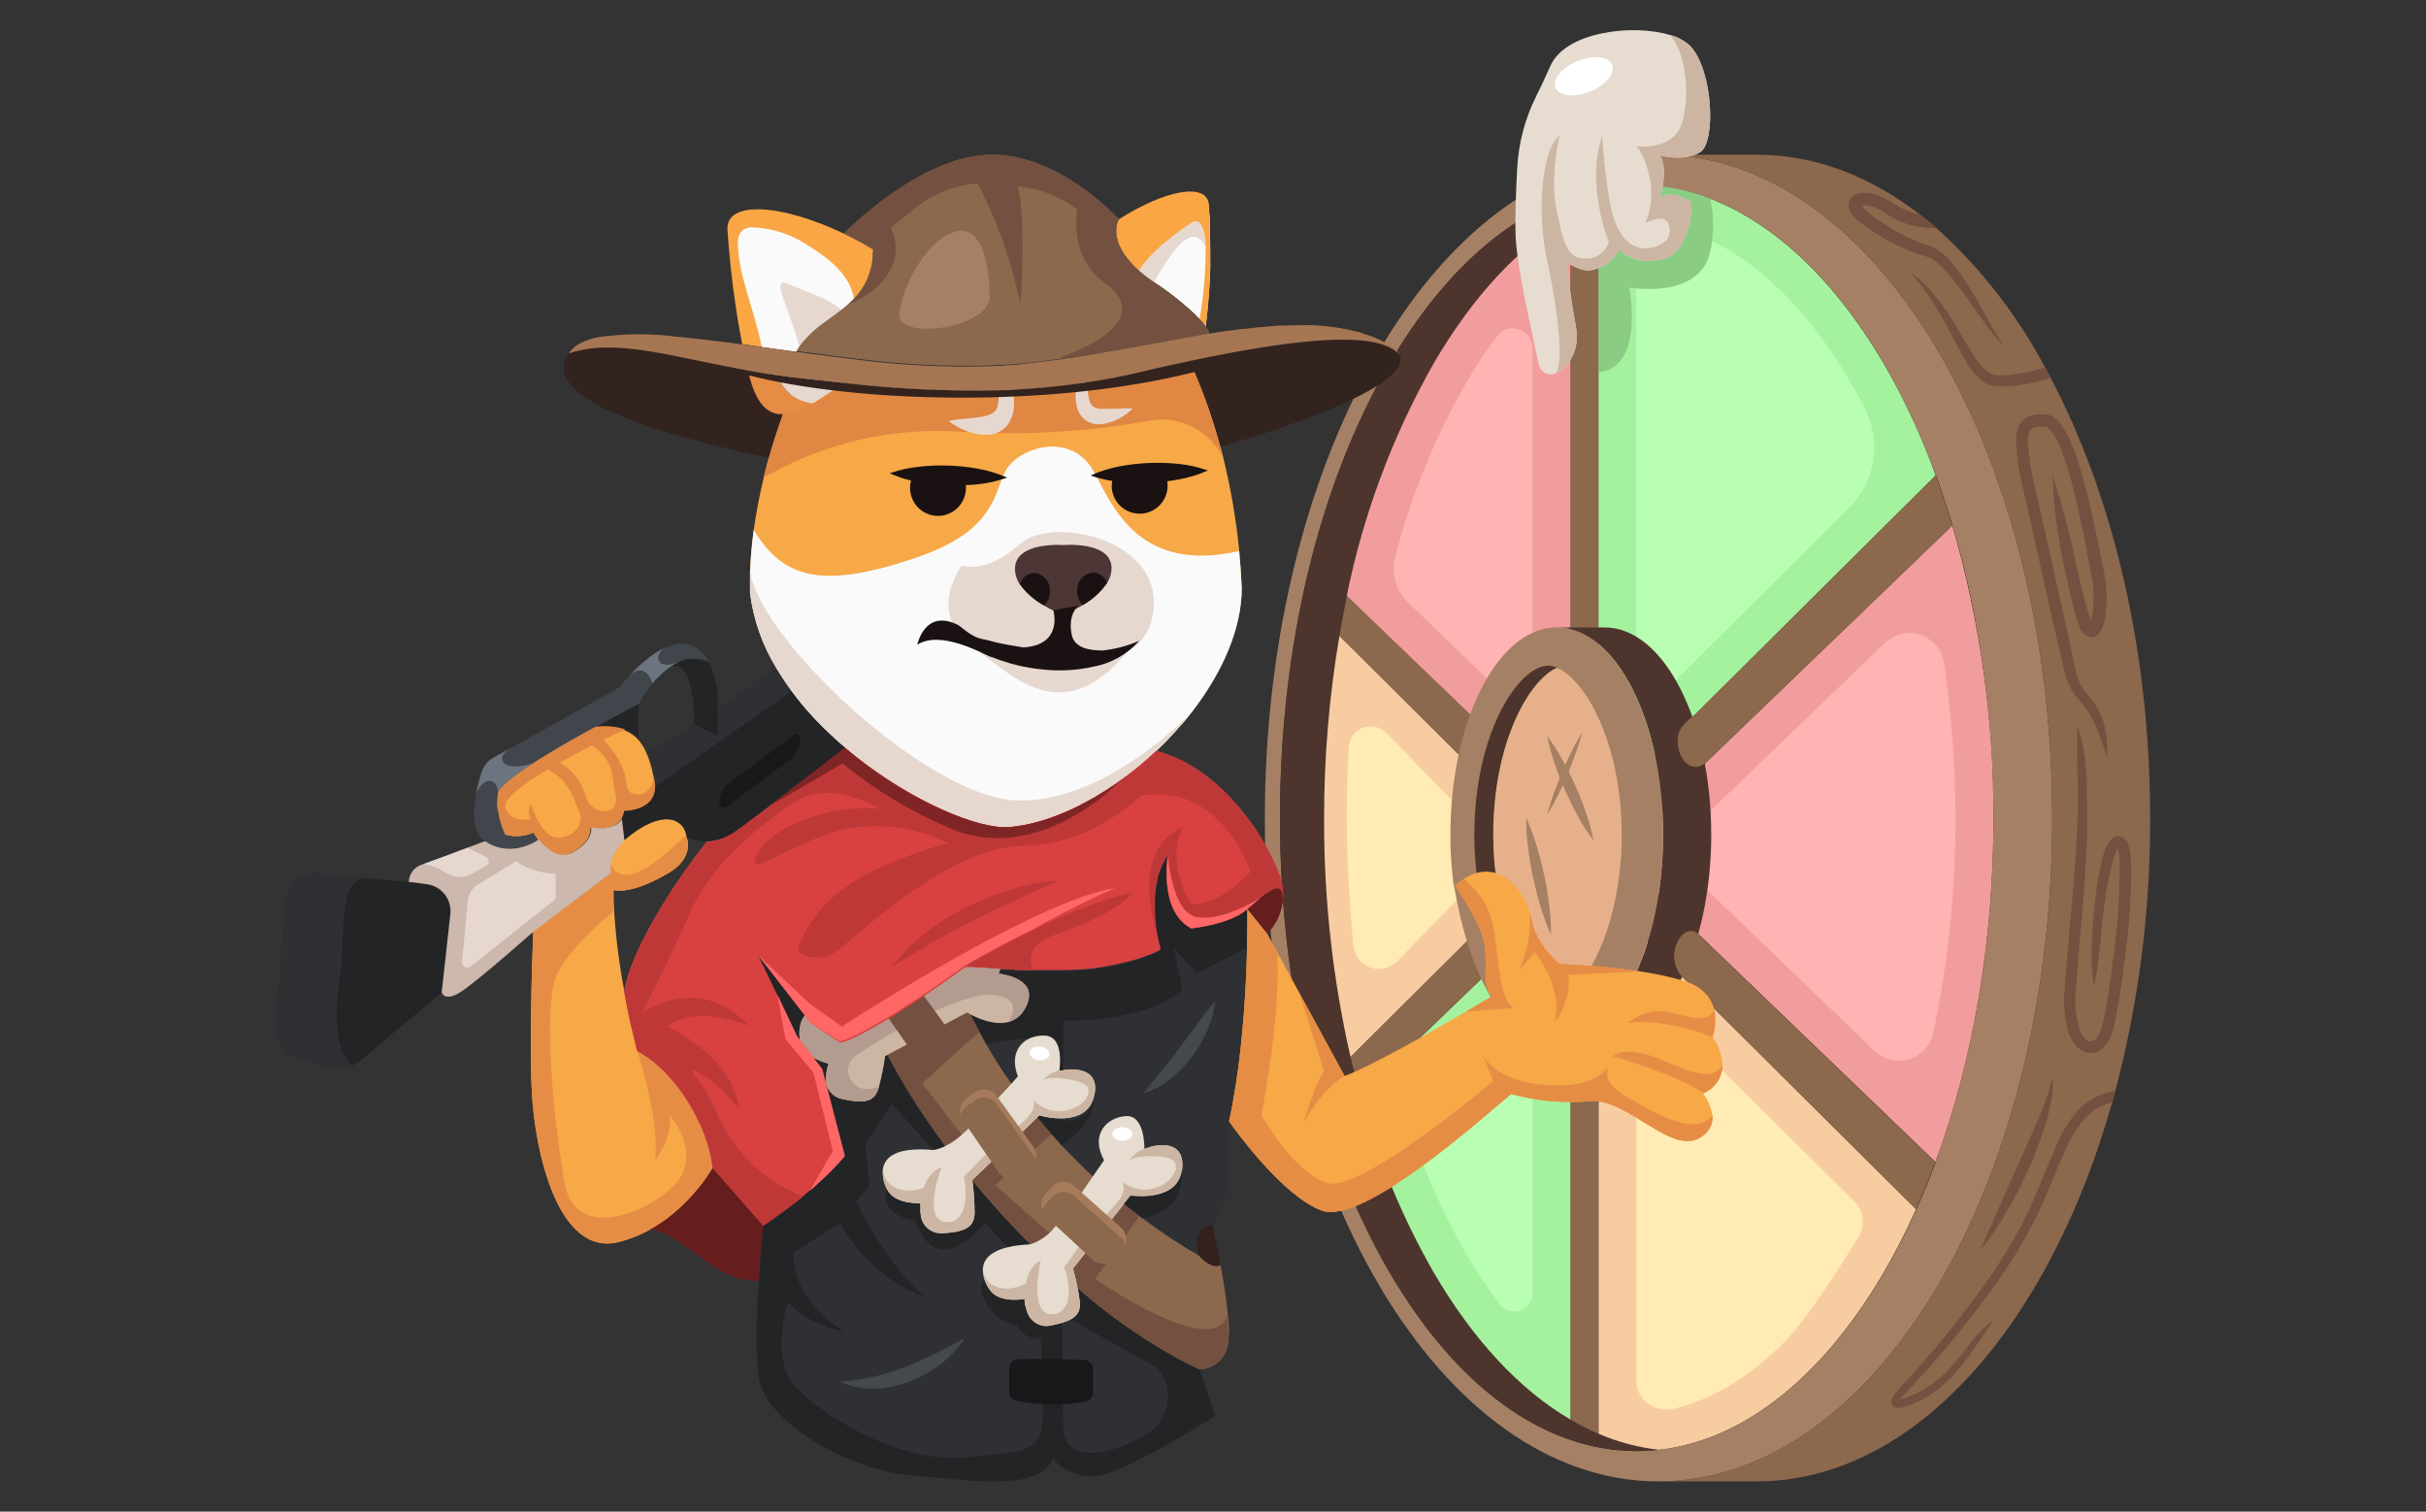 <svg width="321" height="200" viewBox="0 0 321 200" fill="none" xmlns="http://www.w3.org/2000/svg">
<rect x="0" y="0" width="321" height="200" fill="#333333" stroke="none"/>
<g clip-path="url(#clip0_14859_39927)">
<path d="M213.401 112.739L256.057 153.748C255.27 155.892 254.413 157.974 253.522 159.995L211.495 118.234V189.691C210.233 189.148 209.007 188.526 207.824 187.828V118.146L179.984 144.867C179.52 143.214 179.11 141.525 178.699 139.819L205.971 112.695L177.23 84.128C177.519 82.378 177.86 80.628 178.227 78.878L207.824 107.323V28.63C209.009 27.929 210.235 27.301 211.495 26.748V107.244L256.118 62.902C256.913 65.054 257.648 67.276 258.321 69.543L213.401 112.739Z" stroke="black" stroke-miterlimit="10"/>
<path d="M225.935 21.131C223.804 20.69 221.634 20.467 219.458 20.466C190.691 20.466 167.362 59.761 167.362 108.233C167.362 156.705 190.691 196 219.458 196C221.634 195.996 223.805 195.77 225.935 195.326C251.651 189.945 271.546 152.996 271.546 108.233C271.546 63.47 251.651 26.512 225.935 21.131ZM222.107 191.389C220.28 191.782 218.416 191.982 216.547 191.984C204.31 191.984 192.702 183.549 183.786 168.246C174.494 152.278 169.363 130.964 169.363 108.233C169.363 85.502 174.486 64.188 183.777 48.22C192.702 32.873 204.327 24.474 216.565 24.474C218.434 24.475 220.297 24.675 222.124 25.069C233.225 27.431 243.583 36.924 251.284 51.79C259.3 67.294 263.766 87.339 263.766 108.233C263.766 129.127 259.343 149.163 251.31 164.668C243.566 179.533 233.173 189.035 222.107 191.389Z" fill="#A68064"/>
<path d="M263.766 108.233C263.766 129.118 259.343 149.164 251.31 164.668C243.61 179.542 233.251 189.035 222.15 191.389C221.285 191.58 220.41 191.72 219.528 191.809C218.56 191.928 217.584 191.987 216.609 191.984C204.371 191.984 192.763 183.549 183.847 168.246C174.494 152.278 169.363 130.964 169.363 108.233C169.363 85.502 174.486 64.188 183.777 48.22C192.702 32.873 204.327 24.474 216.565 24.474C217.541 24.471 218.516 24.529 219.484 24.649C220.366 24.737 221.241 24.878 222.107 25.069C233.208 27.431 243.566 36.924 251.267 51.79C259.3 67.294 263.766 87.339 263.766 108.233Z" fill="#4D352D"/>
<path d="M256.118 62.893L211.495 107.245V26.749C214.034 25.656 216.72 24.942 219.467 24.631C220.348 24.72 221.224 24.86 222.089 25.051C223.527 25.363 224.938 25.784 226.311 26.311C235.795 29.951 244.536 38.832 251.267 51.79C253.121 55.383 254.741 59.092 256.118 62.893Z" fill="#A5F29E"/>
<path d="M219.004 29.776C219.308 29.732 219.617 29.732 219.921 29.776C220.289 29.837 220.647 29.907 221.005 29.986C230.62 32.033 239.79 40.599 246.791 54.108V54.178C247.861 56.282 248.233 58.672 247.854 61.002C247.475 63.332 246.365 65.481 244.685 67.137L221.547 90.174C221.133 90.585 220.607 90.864 220.034 90.977C219.462 91.089 218.869 91.029 218.331 90.804C217.792 90.579 217.332 90.201 217.009 89.715C216.685 89.229 216.512 88.658 216.512 88.074V32.69C216.512 31.986 216.763 31.306 217.22 30.772C217.677 30.238 218.309 29.884 219.004 29.776Z" fill="#B9FFB3"/>
<path d="M207.824 28.63V107.323L178.192 78.861C180.368 68.117 184.22 57.782 189.608 48.238C194.861 39.182 201.067 32.55 207.824 28.63Z" fill="#F29D9D"/>
<path d="M186.321 79.718C185.518 78.942 184.938 77.964 184.64 76.887C184.341 75.81 184.336 74.673 184.625 73.594C186.716 65.602 189.849 57.921 193.943 50.749C195.194 48.583 196.569 46.491 198.06 44.484C198.388 44.051 198.843 43.73 199.361 43.566C199.878 43.403 200.434 43.404 200.952 43.57C201.469 43.736 201.922 44.059 202.248 44.494C202.574 44.929 202.757 45.454 202.772 45.998V88.275C202.776 88.886 202.601 89.484 202.266 89.994C201.932 90.504 201.454 90.904 200.893 91.143C200.332 91.381 199.713 91.448 199.114 91.335C198.515 91.222 197.962 90.934 197.527 90.507L186.321 79.718Z" fill="#FFB3B3"/>
<path d="M205.971 112.739L178.699 139.863C176.335 129.493 175.162 118.887 175.202 108.251C175.193 100.167 175.871 92.097 177.23 84.128L205.971 112.739Z" fill="#F7CCA1"/>
<path d="M184.852 127.202C184.396 127.665 183.816 127.987 183.181 128.128C182.547 128.269 181.885 128.224 181.276 127.997C180.666 127.771 180.135 127.373 179.746 126.852C179.357 126.33 179.127 125.708 179.083 125.058C178.49 119.28 178.198 113.474 178.209 107.664C178.209 104.748 178.285 101.852 178.437 98.976C178.444 98.399 178.622 97.838 178.947 97.362C179.273 96.886 179.732 96.517 180.267 96.302C180.801 96.087 181.387 96.035 181.952 96.153C182.516 96.27 183.032 96.553 183.436 96.964L198.873 112.818L184.852 127.202Z" fill="#FFEBB3"/>
<path d="M263.766 108.233C263.766 124.499 261.092 140.248 256.1 153.731L213.444 112.722L258.321 69.534C261.975 82.107 263.809 95.139 263.766 108.233Z" fill="#F29D9D"/>
<path d="M224.126 109.379L249.379 85.091C249.997 84.488 250.77 84.069 251.611 83.881C252.453 83.692 253.331 83.741 254.146 84.022C254.962 84.303 255.684 84.806 256.231 85.473C256.778 86.141 257.129 86.947 257.246 87.803C258.244 94.567 258.743 101.396 258.74 108.233C258.763 117.78 257.781 127.302 255.812 136.643C255.639 137.455 255.253 138.207 254.693 138.82C254.133 139.433 253.419 139.885 252.626 140.129C251.833 140.374 250.989 140.402 250.181 140.21C249.374 140.019 248.632 139.615 248.032 139.04L224.161 116.09C223.707 115.658 223.345 115.139 223.097 114.564C222.849 113.988 222.719 113.369 222.716 112.742C222.713 112.116 222.836 111.495 223.078 110.917C223.32 110.339 223.677 109.816 224.126 109.379Z" fill="#FFB3B3"/>
<path d="M253.522 159.995C252.805 161.588 252.053 163.154 251.267 164.668C243.566 179.542 233.208 189.035 222.107 191.389C221.241 191.58 220.366 191.72 219.484 191.809C216.737 191.502 214.05 190.788 211.513 189.691V118.234L253.522 159.995Z" fill="#F7CCA1"/>
<path d="M216.512 182.692V139.487C216.511 138.731 216.733 137.991 217.151 137.362C217.569 136.732 218.164 136.241 218.861 135.949C219.558 135.658 220.325 135.58 221.066 135.726C221.807 135.871 222.489 136.233 223.024 136.765L245.349 158.946C245.961 159.552 246.35 160.348 246.453 161.204C246.557 162.061 246.368 162.926 245.917 163.662C243.548 167.52 239.012 174.607 236.215 177.451C231.494 182.263 226.346 185.325 221.066 186.48C220.808 186.504 220.547 186.504 220.289 186.48C219.289 186.469 218.334 186.066 217.628 185.358C216.922 184.649 216.521 183.692 216.512 182.692Z" fill="#FFEBB3"/>
<path d="M207.824 118.146V187.828C201.102 183.917 194.896 177.276 189.643 168.246C185.451 160.907 182.219 153.058 180.027 144.894L207.824 118.146Z" fill="#A5F29E"/>
<path d="M202.772 171.116C202.773 171.615 202.619 172.103 202.33 172.509C202.041 172.916 201.632 173.222 201.161 173.384C200.689 173.547 200.178 173.557 199.701 173.414C199.223 173.271 198.802 172.981 198.497 172.586C196.835 170.402 195.314 168.113 193.943 165.735C191.55 161.589 189.504 157.252 187.824 152.768C187.135 150.925 187.001 148.919 187.439 147C187.877 145.081 188.868 143.333 190.289 141.972L198.707 133.878C199.049 133.55 199.479 133.33 199.945 133.245C200.411 133.161 200.891 133.215 201.326 133.402C201.761 133.588 202.132 133.899 202.392 134.295C202.652 134.691 202.79 135.154 202.789 135.628L202.772 171.116Z" fill="#B9FFB3"/>
<path d="M226.294 33.311C224.86 39.724 215.586 38.044 215.586 38.044C215.586 38.044 217.701 48.623 211.495 49.288V26.749C214.034 25.656 216.72 24.942 219.467 24.631C220.348 24.72 221.224 24.86 222.089 25.051C223.527 25.363 224.938 25.784 226.311 26.311C226.798 28.62 226.792 31.005 226.294 33.311Z" fill="#8BCC85"/>
<path d="M213.401 112.739L256.057 153.748C255.27 155.892 254.413 157.974 253.522 159.995L211.495 118.234V189.691C210.233 189.148 209.007 188.526 207.824 187.828V118.146L179.984 144.867C179.52 143.214 179.11 141.525 178.699 139.819L205.971 112.695L177.23 84.128C177.519 82.378 177.86 80.628 178.227 78.878L207.824 107.323V28.63C209.009 27.929 210.235 27.301 211.495 26.748V107.244L256.118 62.902C256.913 65.054 257.648 67.276 258.321 69.543L213.401 112.739Z" fill="#8C684D"/>
<path d="M284.5 108.233C284.545 120.413 283 132.546 279.902 144.325C279.762 144.841 279.623 145.349 279.474 145.865C271.118 175.499 253.181 196 232.412 196H219.458C221.634 195.996 223.805 195.77 225.935 195.326C251.651 189.945 271.546 152.996 271.546 108.233C271.546 63.47 251.651 26.512 225.935 21.131C223.804 20.69 221.634 20.467 219.458 20.466H232.412C240.157 20.466 247.473 23.301 254.073 28.411C254.824 28.988 255.559 29.601 256.293 30.239C262.096 35.481 266.936 41.699 270.593 48.614C270.847 49.06 271.083 49.489 271.327 49.97C279.5 65.465 284.5 85.869 284.5 108.233Z" fill="#8C684D"/>
<path d="M224.982 20.117C222.893 21.455 219.65 20.554 219.65 20.554C220.822 22.523 219.65 26.11 219.58 26.407C220.743 24.736 223.811 26.766 223.811 26.766C223.811 26.766 223.942 32.891 220.315 34.177C219.297 34.547 218.198 34.636 217.133 34.435C216.069 34.233 215.078 33.748 214.266 33.031C213.906 33.71 213.402 34.302 212.789 34.764C212.176 35.227 211.468 35.549 210.717 35.708C209.196 36.12 207.299 34.658 207.299 34.658C207.299 34.658 207.579 38.219 208.532 43.285C209.117 46.383 207.378 48.859 205.778 49.41C204.773 49.76 203.803 49.34 203.515 47.853C202.754 43.985 200.892 36.417 200.569 31.736C200.429 29.374 200.569 25.515 200.752 22.269C200.922 18.918 201.792 15.639 203.305 12.645C203.829 11.603 204.441 10.308 205.132 8.733C207.125 4.201 216.014 3.125 220.935 4.621C221.948 4.869 222.881 5.372 223.645 6.082C226.687 9.328 227.054 18.778 224.982 20.117Z" fill="#E6DCCF"/>
<path d="M224.982 20.116C222.893 21.455 219.65 20.554 219.65 20.554C220.822 22.523 219.65 26.11 219.581 26.407C220.743 24.736 223.811 26.766 223.811 26.766C223.811 26.766 223.942 32.891 220.315 34.177C219.297 34.547 218.198 34.636 217.133 34.435C216.069 34.233 215.078 33.748 214.266 33.031C213.906 33.71 213.402 34.302 212.789 34.764C212.176 35.227 211.468 35.549 210.717 35.708C209.196 36.12 207.299 34.658 207.299 34.658C207.299 34.658 207.579 38.219 208.532 43.285C209.118 46.383 207.378 48.859 205.778 49.41C207.02 48.535 206.093 40.66 204.703 34.44C203.313 28.219 203.96 19.74 206.355 17.947C206.355 17.947 205.079 23.345 205.901 27.431C206.722 31.517 207.168 34.273 209.764 34.203C210.449 34.237 211.125 34.044 211.688 33.653C212.251 33.262 212.669 32.696 212.876 32.042C212.876 32.042 209.764 24.483 212.002 17.947C212.002 17.947 212.509 27.002 213.908 29.881C215.306 32.76 217.072 33.188 218.969 32.646C220.865 32.103 221.25 30.782 220.717 29.531C220.184 28.28 218.025 29.339 217.71 29.531C218.521 27.595 218.711 25.455 218.252 23.406C217.544 20.178 216.504 19.329 216.504 19.329C216.504 19.329 221.696 20.16 222.71 15.777C223.724 11.393 222.684 6.371 220.935 4.621C221.948 4.869 222.881 5.372 223.645 6.082C226.687 9.328 227.054 18.778 224.982 20.116Z" fill="#CCB6A3"/>
<path d="M226.425 110.429C226.425 125.566 220.122 137.842 212.343 137.842C210.892 137.842 207.71 138.192 205.997 137.842C213.768 137.842 220.061 125.592 220.061 110.429C220.061 95.266 213.768 83.017 205.997 83.017H212.343C220.122 83.017 226.425 95.293 226.425 110.429Z" fill="#4D352D"/>
<path d="M279.902 144.325C279.762 144.841 279.622 145.349 279.474 145.865L279.22 145.909C277.798 146.296 276.533 147.119 275.602 148.262C274.643 149.478 273.852 150.817 273.25 152.244C271.922 155.14 270.812 158.202 269.369 161.116C267.912 164.028 266.235 166.824 264.352 169.48C260.617 174.764 256.494 179.762 252.018 184.433C251.811 184.655 251.624 184.895 251.459 185.151C252.139 184.973 252.801 184.73 253.434 184.424C254.838 183.766 256.123 182.879 257.237 181.799C258.36 180.682 259.4 179.483 260.349 178.212C261.246 176.845 262.39 175.658 263.723 174.712C262.849 176.121 261.974 177.398 261.004 178.711C260.072 180.054 259.034 181.321 257.901 182.499C256.729 183.691 255.36 184.671 253.854 185.396C253.094 185.79 252.286 186.084 251.45 186.271C251.314 186.289 251.176 186.289 251.039 186.271C250.914 186.263 250.792 186.23 250.679 186.175C250.566 186.119 250.466 186.042 250.384 185.947C250.314 185.838 250.269 185.714 250.252 185.586C250.235 185.457 250.248 185.326 250.288 185.203C250.321 185.065 250.374 184.932 250.445 184.809C250.673 184.43 250.943 184.078 251.249 183.759C255.66 179.094 259.715 174.104 263.382 168.833C265.205 166.212 266.827 163.457 268.233 160.591C269.614 157.721 270.689 154.702 272.027 151.719C272.662 150.168 273.51 148.714 274.544 147.396C275.648 146.022 277.155 145.031 278.853 144.561C279.203 144.456 279.553 144.378 279.902 144.325Z" fill="#73503F"/>
<path d="M274.867 96.08C276.248 99.79 276.117 103.753 276.17 107.603C276.222 111.453 275.934 115.338 275.637 119.188C275.339 123.037 274.929 126.87 274.684 130.676C274.474 132.502 274.626 134.351 275.13 136.118C275.401 136.897 275.916 137.658 276.415 137.772C276.913 137.885 277.42 137.509 277.778 136.757C278.128 135.934 278.372 135.069 278.504 134.184C278.687 133.257 278.845 132.312 278.993 131.367C279.285 129.477 279.538 127.578 279.754 125.671C280.241 121.899 280.484 118.1 280.479 114.297C280.465 113.846 280.427 113.396 280.365 112.949C280.345 112.64 280.252 112.341 280.095 112.074C280.095 112.074 280.138 112.074 280.243 112.074C280.348 112.074 280.4 112.022 280.374 112.074C280.277 112.178 280.198 112.296 280.138 112.424C279.942 112.811 279.781 113.216 279.657 113.632C279.141 115.447 278.762 117.298 278.521 119.17C277.962 122.95 277.883 126.782 277.061 130.606C276.467 126.73 276.834 122.862 277.236 119.004C277.435 117.049 277.783 115.113 278.276 113.212C278.422 112.702 278.615 112.207 278.853 111.733C279 111.428 279.208 111.157 279.465 110.937C279.679 110.745 279.956 110.639 280.243 110.639C280.406 110.634 280.568 110.667 280.715 110.736C280.835 110.789 280.947 110.86 281.047 110.946C281.328 111.195 281.531 111.52 281.633 111.882C281.725 112.146 281.792 112.419 281.834 112.695C281.921 113.22 281.948 113.719 281.983 114.218C282.022 118.112 281.782 122.004 281.266 125.864C281.039 127.78 280.785 129.696 280.488 131.612C280.331 132.566 280.173 133.528 279.99 134.482C279.893 134.963 279.797 135.444 279.666 135.934L279.439 136.695C279.352 136.949 279.229 137.194 279.124 137.448C279.019 137.702 278.827 137.938 278.678 138.174C278.486 138.421 278.263 138.641 278.014 138.83C277.737 139.056 277.409 139.21 277.059 139.28C276.708 139.35 276.346 139.334 276.004 139.233C275.388 139.041 274.855 138.646 274.492 138.113C274.31 137.891 274.157 137.647 274.037 137.387C273.908 137.149 273.8 136.9 273.714 136.643C273.146 134.69 272.976 132.643 273.215 130.623C273.469 126.747 273.853 122.924 274.194 119.1C274.535 115.277 274.789 111.444 274.92 107.621C275.051 103.797 274.71 99.982 274.867 96.08Z" fill="#73503F"/>
<path d="M278.801 100.245C278.229 98.291 277.486 96.39 276.581 94.566C276.036 93.719 275.416 92.922 274.728 92.187C274.009 91.291 273.504 90.244 273.25 89.124C272.254 85.021 271.345 81.005 270.427 76.875L267.709 64.687C267.172 62.608 266.852 60.479 266.756 58.335C266.752 57.721 266.855 57.11 267.062 56.532C267.188 56.187 267.389 55.874 267.648 55.614C267.908 55.355 268.221 55.154 268.565 55.027C269.161 54.826 269.794 54.761 270.418 54.835C270.572 54.824 270.727 54.824 270.881 54.835C271.084 54.87 271.278 54.938 271.458 55.036C271.624 55.107 271.778 55.205 271.913 55.325C272.045 55.424 272.168 55.535 272.28 55.657C273.024 56.522 273.616 57.507 274.028 58.571C274.451 59.571 274.819 60.593 275.13 61.633C275.759 63.654 276.275 65.693 276.747 67.758C277.219 69.823 277.621 71.853 278.032 73.882C278.224 74.897 278.477 75.895 278.609 77.015C278.738 78.103 278.767 79.202 278.696 80.296C278.664 80.854 278.594 81.41 278.486 81.958C278.385 82.617 278.137 83.245 277.761 83.796C277.542 84.067 277.231 84.248 276.887 84.303C276.7 84.321 276.511 84.299 276.333 84.239C276.156 84.178 275.993 84.081 275.855 83.953C275.592 83.702 275.375 83.406 275.217 83.078C274.997 82.557 274.81 82.022 274.658 81.477C274.072 79.421 273.644 77.382 273.215 75.352C272.28 71.269 271.736 67.106 271.59 62.919C272.901 66.883 273.964 70.924 274.771 75.02C275.234 77.032 275.698 79.071 276.292 81.005C276.428 81.46 276.592 81.907 276.782 82.343C276.841 82.48 276.92 82.607 277.018 82.72C277.018 82.72 276.93 82.632 276.686 82.65C276.441 82.667 276.432 82.754 276.441 82.746C276.622 82.414 276.744 82.053 276.799 81.678C276.896 81.205 276.96 80.725 276.991 80.243C277.051 79.257 277.028 78.268 276.922 77.286C276.808 76.332 276.554 75.3 276.38 74.267C275.995 72.22 275.61 70.19 275.165 68.143C274.719 66.095 274.238 64.109 273.652 62.149C273.346 61.169 273.023 60.198 272.647 59.271C272.317 58.379 271.841 57.548 271.24 56.812C271.179 56.739 271.108 56.674 271.03 56.62C270.976 56.563 270.91 56.519 270.838 56.488C270.788 56.463 270.735 56.445 270.68 56.436C270.576 56.429 270.471 56.429 270.366 56.436C269.954 56.388 269.537 56.426 269.142 56.55C268.996 56.599 268.863 56.683 268.755 56.794C268.647 56.905 268.567 57.04 268.521 57.188C268.387 57.594 268.325 58.021 268.338 58.448C268.434 60.449 268.736 62.433 269.238 64.372L271.992 76.621L273.355 82.746L274.666 88.871C274.852 89.795 275.25 90.664 275.829 91.408C276.553 92.21 277.186 93.091 277.717 94.033C278.211 95.012 278.537 96.068 278.678 97.156C278.834 98.178 278.875 99.214 278.801 100.245Z" fill="#73503F"/>
<path d="M271.354 49.952C269.762 50.502 268.115 50.872 266.441 51.055C265.818 51.133 265.189 51.153 264.562 51.116C264.237 51.098 263.913 51.063 263.591 51.011C263.225 50.922 262.874 50.778 262.551 50.582C261.51 49.821 260.658 48.83 260.06 47.686C258.845 45.604 257.849 43.513 256.669 41.492C255.52 39.455 254.147 37.554 252.578 35.822C254.479 37.264 256.122 39.018 257.438 41.01C258.81 42.944 259.894 45.087 261.144 47.012C261.665 47.94 262.388 48.739 263.259 49.349C263.452 49.515 263.661 49.489 263.854 49.594C264.112 49.63 264.371 49.654 264.632 49.664C265.178 49.681 265.724 49.654 266.266 49.585C267.747 49.374 269.209 49.044 270.637 48.596C270.873 49.042 271.109 49.497 271.354 49.952Z" fill="#73503F"/>
<path d="M265.244 45.998C264.045 44.677 262.941 43.273 261.939 41.798C260.89 40.346 259.894 38.884 258.828 37.502C258.314 36.81 257.759 36.15 257.167 35.525C256.641 34.928 256.006 34.438 255.296 34.081L255.069 33.993L254.737 33.897L254.072 33.696C253.644 33.556 253.198 33.39 252.779 33.223C251.932 32.884 251.104 32.502 250.296 32.077C248.659 31.246 247.12 30.233 245.707 29.059C245.248 28.678 244.888 28.192 244.658 27.641C244.584 27.416 244.561 27.178 244.591 26.943C244.621 26.708 244.704 26.483 244.833 26.285C244.955 26.09 245.123 25.927 245.323 25.812C245.486 25.727 245.655 25.653 245.83 25.594C246.897 25.405 247.997 25.565 248.968 26.049C249.411 26.241 249.84 26.463 250.253 26.714L251.354 27.414C252.069 27.793 252.826 28.087 253.609 28.289C253.767 28.289 253.924 28.367 254.072 28.385C254.824 28.962 255.558 29.575 256.293 30.213C255.252 30.217 254.214 30.102 253.198 29.872C252.258 29.652 251.353 29.305 250.506 28.84L249.352 28.114C249.012 27.9 248.655 27.712 248.286 27.554C247.658 27.242 246.957 27.106 246.258 27.16C246.419 27.373 246.597 27.572 246.791 27.755C248.097 28.872 249.515 29.852 251.022 30.677C251.776 31.104 252.555 31.483 253.356 31.815C253.74 31.981 254.142 32.147 254.545 32.287L255.156 32.488L255.471 32.585L255.847 32.751C256.735 33.205 257.516 33.843 258.137 34.623C258.729 35.319 259.283 36.047 259.798 36.802C261.817 39.803 263.329 43.005 265.244 45.998Z" fill="#73503F"/>
<path d="M262.079 165.298L264.562 159.628L267.062 154.011C267.936 152.139 268.731 150.266 269.544 148.394C270.408 146.537 271.079 144.596 271.546 142.602C271.667 143.65 271.617 144.711 271.397 145.743C271.204 146.771 270.953 147.788 270.645 148.787C270.026 150.775 269.287 152.724 268.434 154.623C267.56 156.513 266.686 158.368 265.602 160.162C264.591 161.981 263.412 163.7 262.079 165.298Z" fill="#73503F"/>
<path d="M210.384 12.114C212.457 11.276 213.772 9.692 213.321 8.577C212.871 7.461 210.826 7.236 208.754 8.074C206.681 8.912 205.366 10.496 205.817 11.612C206.267 12.727 208.312 12.952 210.384 12.114Z" fill="white"/>
<path d="M225.682 100.919C223.112 103.01 221.005 98.609 222.439 96.334C222.943 95.677 223.53 95.088 224.187 94.584L225.682 100.919Z" fill="#8C684D"/>
<path d="M222.579 129.25C222.009 128.619 221.648 127.827 221.545 126.983C221.442 126.139 221.601 125.284 222.002 124.534C222.684 123.125 224.047 122.784 224.694 123.597C225.15 124.43 225.399 125.36 225.419 126.31L224.187 129.25H222.579Z" fill="#8C684D"/>
<path d="M205.988 83.017C205.86 83.008 205.732 83.008 205.604 83.017C198.008 83.41 191.915 95.537 191.915 110.412C191.915 111.549 191.915 112.66 192.02 113.754C192.073 114.559 192.142 115.338 192.23 116.116C192.23 116.344 192.274 116.563 192.3 116.781C192.3 116.781 192.3 116.825 192.3 116.843C192.344 117.096 192.405 117.368 192.475 117.647C194.223 127.666 198.427 137.981 205.971 137.824C206.189 137.824 206.417 137.824 206.635 137.824C206.854 137.824 207.037 137.78 207.238 137.736C213.453 136.652 218.488 127.709 219.738 116.046C219.825 115.294 219.886 114.524 219.93 113.754C220 112.669 220.035 111.558 220.035 110.438C220.061 95.292 213.759 83.017 205.988 83.017Z" fill="#A68064"/>
<path d="M206.076 132.618C205.817 132.736 205.543 132.818 205.263 132.863H205.114H204.817H204.511C201.015 132.732 197.361 126.161 195.551 116.817V116.642C195.551 116.642 195.481 116.397 195.481 116.37V116.239L195.385 115.915C195.385 115.854 195.385 115.583 195.385 115.583C195.298 114.892 195.237 114.2 195.184 113.483C195.114 112.433 195.079 111.436 195.079 110.464C195.079 97.086 200.805 88.275 204.738 88.083H204.957C205.326 88.103 205.69 88.186 206.032 88.328C202.247 90.078 197.623 98.381 197.623 110.394C197.623 111.374 197.623 112.363 197.728 113.413C197.772 114.13 197.85 114.83 197.938 115.513C197.938 115.513 197.938 115.793 197.938 115.854L198.025 116.169V116.3L198.095 116.58V116.747C199.686 125.251 202.859 131.428 206.076 132.618Z" fill="#4D352D"/>
<path d="M214.581 110.508C214.581 111.584 214.581 112.555 214.476 113.491C214.423 114.174 214.371 114.856 214.283 115.521C213.217 124.77 209.345 131.271 206.041 132.618C202.859 131.428 199.686 125.251 198.051 116.781V116.615L197.981 116.335V116.204L197.894 115.889C197.894 115.828 197.894 115.548 197.894 115.548C197.807 114.865 197.728 114.165 197.684 113.448C197.614 112.398 197.579 111.409 197.579 110.429C197.579 98.416 202.203 90.087 205.988 88.363C209.773 89.885 214.581 98.346 214.581 110.508Z" fill="#E6B18A"/>
<path d="M201.95 108.233C202.504 109.44 202.969 110.686 203.34 111.961C203.733 113.221 204.03 114.498 204.319 115.776C204.607 117.053 204.817 118.357 204.974 119.66C205.157 120.979 205.239 122.31 205.219 123.641C204.662 122.433 204.198 121.184 203.829 119.905C203.436 118.645 203.139 117.368 202.85 116.09C202.562 114.813 202.352 113.466 202.195 112.206C202.012 110.89 201.93 109.562 201.95 108.233Z" fill="#A68064"/>
<path d="M209.354 96.894C209.114 97.84 208.822 98.772 208.479 99.685C208.156 100.613 207.789 101.531 207.413 102.441C207.037 103.351 206.618 104.252 206.172 105.154C205.726 106.055 205.298 106.904 204.721 107.778C204.961 106.83 205.253 105.895 205.595 104.979C205.918 104.104 206.285 103.141 206.661 102.231C207.037 101.321 207.457 100.42 207.902 99.519C208.348 98.618 208.812 97.769 209.354 96.894Z" fill="#A68064"/>
<path d="M204.729 97.401C205.501 98.418 206.191 99.495 206.792 100.621C207.413 101.724 207.946 102.861 208.471 104.007C208.995 105.153 209.45 106.326 209.852 107.507C210.28 108.713 210.613 109.95 210.848 111.208C210.078 110.188 209.385 109.112 208.777 107.988C208.156 106.886 207.623 105.748 207.098 104.593C206.574 103.439 206.119 102.275 205.726 101.094C205.299 99.891 204.966 98.656 204.729 97.401Z" fill="#A68064"/>
<path d="M164.302 77.82C164.302 83.306 161.636 89.133 157.659 94.26C157.643 94.292 157.619 94.319 157.589 94.339C157.135 94.942 156.636 95.546 156.121 96.089C155.158 97.209 154.136 98.278 153.061 99.291C147.205 104.838 139.95 108.837 133.613 109.405C133.321 109.422 133.03 109.422 132.739 109.405C128.167 109.204 119.33 105.223 111.865 98.906L111.236 98.364L110.484 97.69L109.75 96.999L108.779 96.062C106.463 93.764 104.44 91.186 102.757 88.389C100.893 85.349 99.701 81.945 99.26 78.406C99.26 77.408 99.26 76.411 99.26 75.405C99.33 73.655 99.496 71.905 99.732 70.103C100.062 67.748 100.511 65.412 101.079 63.103C101.288 62.228 101.498 61.414 101.725 60.592C101.9 59.988 102.066 59.402 102.259 58.842L102.521 58.019C102.722 57.398 102.923 56.777 103.133 56.173C103.255 55.815 103.369 55.465 103.5 55.123C103.5 55.036 103.561 54.948 103.596 54.87C103.666 54.651 103.745 54.441 103.823 54.231L103.884 54.082C104.024 53.715 104.155 53.365 104.295 53.015L104.592 52.253C104.592 52.192 104.592 52.14 104.662 52.087C104.703 52.008 104.738 51.926 104.767 51.842C104.795 51.738 104.836 51.638 104.89 51.545C104.89 51.449 104.968 51.361 105.003 51.265C105.038 51.169 105.082 51.09 105.117 50.993C105.117 50.889 105.213 50.783 105.248 50.687L105.519 50.049L106.245 50.145H106.481L107.696 50.285L110.746 50.626C111.078 50.67 111.41 50.696 111.743 50.731L113.001 50.853C113.482 50.906 113.98 50.959 114.47 50.993C115.344 51.09 116.305 51.177 117.232 51.247L119.461 51.422C120.055 51.422 120.641 51.501 121.209 51.527C122.022 51.58 122.835 51.623 123.665 51.65H123.971C124.4 51.65 124.845 51.65 125.282 51.702H126.095H128.045C128.805 51.702 129.566 51.702 130.335 51.702H132.083C132.686 51.702 133.298 51.658 133.91 51.632C136.707 51.492 139.574 51.239 142.528 50.827L143.805 50.635C146.165 50.285 148.571 49.824 151.025 49.252C153.219 48.736 155.395 48.264 157.406 47.826C157.624 48.29 157.834 48.78 158.044 49.27C159.425 52.468 160.579 55.761 161.496 59.122C161.628 59.612 161.75 60.093 161.864 60.583C162.866 64.645 163.573 68.773 163.979 72.937C164.119 74.547 164.232 76.175 164.302 77.82Z" fill="#F7A847"/>
<path d="M164.302 77.82C164.302 83.306 161.636 89.133 157.659 94.26C157.643 94.292 157.619 94.32 157.589 94.339C157.135 94.943 156.636 95.546 156.121 96.089C155.158 97.209 154.136 98.278 153.061 99.291C147.205 104.839 139.95 108.837 133.613 109.406C133.321 109.422 133.03 109.422 132.739 109.406C128.167 109.205 119.33 105.224 111.865 98.906L111.236 98.364L110.484 97.69L109.75 96.999L108.779 96.063C106.463 93.764 104.44 91.187 102.757 88.389C100.893 85.349 99.701 81.945 99.26 78.406C99.26 77.409 99.26 76.411 99.26 75.405C99.33 73.655 99.496 71.905 99.732 70.103C103.753 76.823 109.173 77.864 121.235 73.778C128.298 71.38 130.475 68.37 131.655 65.737C131.768 65.448 131.891 65.159 132.004 64.862C132.581 63.366 132.966 62.053 133.954 61.135C136.803 58.51 142.118 57.993 144.548 62.088C144.967 62.788 145.422 63.663 145.911 64.608C146.077 64.932 146.27 65.273 146.471 65.632C148.988 70.007 153.289 75.318 163.953 72.903C164.119 74.548 164.232 76.175 164.302 77.82Z" fill="#FAFAFA"/>
<path d="M161.837 60.574C161.706 60.303 161.566 60.041 161.418 59.795C160.429 58.208 158.975 56.963 157.255 56.231C155.535 55.498 153.631 55.313 151.803 55.701C143.472 57.184 134.992 57.648 126.55 57.083C118.03 56.61 109.547 58.528 102.058 62.622L101.052 63.147C101.262 62.272 101.472 61.458 101.699 60.635C102.645 57.232 103.813 53.894 105.196 50.643L106.21 50.101L107.652 50.267L110.702 50.608C117.798 51.47 124.946 51.83 132.092 51.685C132.695 51.685 133.307 51.641 133.919 51.615C136.716 51.475 139.583 51.221 142.537 50.81L143.813 50.617C146.173 50.267 148.58 49.806 151.033 49.235C153.227 48.718 155.404 48.246 157.414 47.809C157.633 48.272 157.843 48.762 158.053 49.252C159.432 52.457 160.583 55.755 161.496 59.122C161.601 59.603 161.724 60.084 161.837 60.574Z" fill="#E08743"/>
<path d="M115.554 32.996C115.544 33.488 115.506 33.978 115.44 34.466C115.444 34.515 115.444 34.565 115.44 34.615C115.44 34.798 115.379 34.965 115.353 35.131C115.326 35.297 115.256 35.533 115.204 35.717C115.102 36.108 114.974 36.49 114.819 36.863C114.721 37.094 114.61 37.319 114.487 37.537C114.397 37.719 114.295 37.894 114.181 38.062C114.024 38.322 113.851 38.573 113.666 38.814C113.569 38.928 113.482 39.042 113.377 39.156C113.262 39.299 113.139 39.436 113.01 39.567C112.51 40.099 111.966 40.588 111.384 41.028C109.505 39.357 106.655 38.657 104.391 37.581C101.83 36.356 104.461 40.713 105.825 45.858C105.667 46.074 105.521 46.299 105.388 46.532L100.834 45.901L98.212 45.543C97.967 44.335 97.748 43.102 97.547 41.842C97.469 41.369 97.399 40.888 97.329 40.407C96.796 36.907 96.455 33.337 96.254 30.424C96 26.434 103.535 27.003 111.673 30.922C113.001 31.547 114.296 32.239 115.554 32.996Z" fill="#FAA645"/>
<path d="M112.993 39.567C112.493 40.099 111.949 40.588 111.367 41.028C109.435 42.559 107.241 43.802 105.781 45.858C105.624 46.074 105.478 46.299 105.344 46.531L100.79 45.901C99.794 40.818 97.521 36.067 97.643 31.823C97.643 31.589 97.69 31.357 97.781 31.141C97.872 30.926 98.006 30.73 98.174 30.567C98.342 30.404 98.541 30.276 98.759 30.191C98.977 30.107 99.21 30.067 99.444 30.073C101.685 30.142 103.878 30.742 105.842 31.823C108.351 33.355 112.424 35.717 112.993 39.567Z" fill="#FAFAFA"/>
<path d="M111.367 41.028C109.435 42.559 107.241 43.801 105.781 45.858C104.418 40.748 101.787 36.373 104.348 37.58C106.638 38.657 109.487 39.357 111.367 41.028Z" fill="#E6D8CF"/>
<path d="M160.133 33.643C160.133 34.226 160.133 34.81 160.133 35.393C160.08 37.642 159.879 40.319 159.573 42.83C159.573 42.944 159.573 43.049 159.53 43.163C159.46 43.066 159.372 42.953 159.267 42.83C159.163 42.708 158.935 42.436 158.717 42.2C156.891 40.367 154.875 38.733 152.703 37.327C152.006 36.856 151.338 36.345 150.701 35.795C152.449 32.961 155.806 30.476 157.965 29.242C158.51 28.899 159.098 28.628 159.713 28.437C159.829 28.416 159.947 28.416 160.063 28.437C160.098 30.038 160.133 31.814 160.133 33.643Z" fill="#FAFAFA"/>
<path d="M160.107 30.948C160.107 30.511 160.107 30.074 160.107 29.671C160.107 29.269 160.107 28.849 160.054 28.446C160.002 28.044 160.01 27.571 159.984 27.195C159.792 23.993 154.102 25.156 148.044 29.015C148.044 29.015 146.243 31.867 150.719 35.831C150.841 35.63 150.981 35.428 151.121 35.227C153.21 32.357 157.572 29.557 157.983 29.277C159.023 29.129 159.434 30.607 159.53 32.637C159.542 35.863 159.273 39.083 158.726 42.262L158.629 42.892H159.582C159.888 40.381 160.089 37.703 160.142 35.455C160.142 34.871 160.142 34.288 160.142 33.705C160.133 32.725 160.124 31.823 160.107 30.948Z" fill="#FAA645"/>
<path d="M159.495 32.637C157.799 29.207 155.072 33.118 152.677 37.362C151.98 36.892 151.311 36.38 150.675 35.831C150.797 35.63 150.937 35.428 151.077 35.227C153.166 32.357 157.528 29.557 157.939 29.277C158.988 29.129 159.399 30.607 159.495 32.637Z" fill="#E6D8CF"/>
<path d="M134.941 71.993C130.335 76.096 127.275 74.819 127.275 74.819C125.178 77.715 124.19 82.518 128.595 85.318C129.059 85.318 129.566 85.318 130.09 85.318L129.574 86.246C134.443 89.842 140.824 96.246 149.163 86.246C150.517 85.493 151.567 84.293 152.135 82.851C155.85 71.791 139.539 67.872 134.941 71.993Z" fill="#E6D8CF"/>
<path d="M147.083 75.204C147.065 75.888 146.859 76.554 146.488 77.129C145.637 78.339 144.526 79.344 143.236 80.068C142.948 80.243 142.66 80.41 142.362 80.55C141.96 80.76 141.611 80.926 141.331 81.057C141.118 81.159 140.885 81.212 140.649 81.212C140.413 81.212 140.18 81.159 139.967 81.057L139.425 80.803C138.982 80.593 138.551 80.359 138.132 80.103C136.856 79.407 135.752 78.436 134.898 77.26C134.515 76.67 134.306 75.985 134.294 75.282C134.294 71.616 140.684 72.115 140.684 72.115C140.684 72.115 147.1 71.546 147.083 75.204Z" fill="#4D3636"/>
<path d="M138.918 78.24C138.924 78.587 138.86 78.933 138.731 79.256C138.602 79.579 138.41 79.873 138.167 80.121C136.892 79.42 135.789 78.442 134.941 77.26C135.074 76.855 135.326 76.5 135.665 76.242C136.004 75.984 136.413 75.836 136.838 75.816C137.134 75.837 137.423 75.916 137.688 76.05C137.953 76.183 138.19 76.368 138.383 76.594C138.577 76.819 138.723 77.08 138.815 77.363C138.907 77.645 138.942 77.943 138.918 78.24Z" fill="#1A1212"/>
<path d="M146.488 77.129C145.641 78.339 144.532 79.344 143.245 80.068C142.777 79.573 142.52 78.913 142.528 78.231C142.48 77.624 142.673 77.022 143.066 76.556C143.459 76.091 144.02 75.8 144.626 75.746C145.04 75.76 145.44 75.899 145.773 76.146C146.106 76.393 146.355 76.736 146.488 77.129Z" fill="#1A1212"/>
<path d="M134.163 53.645C134.159 54.643 133.813 55.609 133.184 56.383C132.614 57.014 131.834 57.415 130.99 57.512C130.65 57.529 130.308 57.529 129.968 57.512C129.644 57.512 129.312 57.433 128.997 57.372C127.726 57.062 126.535 56.486 125.501 55.683C126.76 55.43 127.957 55.395 129.067 55.263L129.88 55.141L130.632 54.983C130.824 54.87 131.086 54.843 131.235 54.712L131.471 54.572L131.646 54.388C131.725 54.388 131.733 54.266 131.786 54.205C131.841 54.139 131.88 54.061 131.899 53.977C131.899 53.881 131.978 53.802 132.004 53.697C132.017 53.576 132.037 53.457 132.065 53.339C132.108 53.048 132.134 52.756 132.144 52.464V51.589C132.747 51.589 133.359 51.545 133.971 51.519C134.023 51.764 134.085 52.026 134.12 52.288C134.178 52.738 134.192 53.192 134.163 53.645Z" fill="#E6D8CF"/>
<path d="M149.897 54.047C149.104 54.811 148.164 55.407 147.135 55.797L146.34 56.025C146.051 56.081 145.759 56.119 145.465 56.138C144.762 56.16 144.074 55.938 143.516 55.508C142.906 54.976 142.511 54.238 142.406 53.435C142.341 53.092 142.315 52.742 142.327 52.394C142.327 52.061 142.38 51.755 142.415 51.431C142.45 51.107 142.511 50.967 142.563 50.749L143.84 50.556C143.84 50.889 143.84 51.212 143.901 51.527L143.988 52.297C144.026 52.516 144.079 52.733 144.146 52.945C144.146 53.05 144.198 53.137 144.233 53.225C144.268 53.312 144.32 53.365 144.355 53.435C144.376 53.502 144.416 53.563 144.469 53.61C144.521 53.654 144.53 53.732 144.6 53.75C144.663 53.779 144.719 53.821 144.766 53.872L144.985 53.951C145.125 54.03 145.343 54.021 145.518 54.091H146.156C146.392 54.091 146.619 54.091 146.846 54.091C147.817 54.108 148.822 53.986 149.897 54.047Z" fill="#E6D8CF"/>
<path d="M145.902 86.061C144.443 86.061 142.222 85.86 141.82 84.032C141.217 81.267 142.695 80.121 142.695 80.121L139.373 80.742C139.373 80.742 140.745 85.327 135.422 85.659C134.198 85.475 132.975 85.257 131.768 84.985C131.253 84.863 130.737 84.688 130.212 84.6C128.412 84.303 127.389 83.008 126.716 82.667C122.345 80.497 121.375 85.292 121.375 85.292C123.613 83.865 127.214 85.029 130.483 86.639C130.788 86.808 131.115 86.934 131.454 87.015C133.501 87.826 135.652 88.347 137.843 88.564C140.156 88.828 142.496 88.701 144.766 88.188C147.08 87.74 149.181 86.54 150.745 84.775C149.208 85.455 147.574 85.889 145.902 86.061Z" fill="#1A1212"/>
<path d="M157.554 94.365C157.1 94.969 156.601 95.573 156.086 96.115C155.123 97.235 154.101 98.304 153.026 99.317C147.17 104.865 139.915 108.863 133.578 109.432C133.286 109.448 132.995 109.448 132.704 109.432C128.132 109.231 119.295 105.25 111.83 98.932L111.201 98.39L110.449 97.716L109.715 97.025L108.744 96.089C106.428 93.79 104.405 91.213 102.722 88.415C100.858 85.376 99.666 81.972 99.225 78.432C99.225 77.435 99.225 76.437 99.225 75.431C99.636 78.931 103.334 84.347 108.404 89.605C110.342 91.627 112.384 93.546 114.522 95.354C121.122 100.927 128.508 105.372 133.814 105.853C140.658 106.413 147.458 102.546 152.047 99.125C153.367 98.146 154.636 97.101 155.85 95.993C156.741 95.179 157.327 94.601 157.554 94.365Z" fill="#E6D8CF"/>
<path d="M105.484 49.97C103.975 53.418 102.708 56.968 101.69 60.592C87.346 57.538 71.001 52.717 75.284 46.741C81.481 44.641 88.92 47.214 98.963 48.999C99.709 49.139 100.47 49.27 101.245 49.392C102.407 49.567 103.596 49.742 104.82 49.891L105.344 49.952L105.484 49.97Z" fill="#33231E"/>
<path d="M161.496 59.122C160.604 55.744 159.474 52.435 158.114 49.217C157.904 48.727 157.694 48.237 157.476 47.774C158.446 47.564 159.407 47.371 160.351 47.179C173.236 44.615 182.562 43.898 185.202 46.934C187.309 51.912 161.496 59.122 161.496 59.122Z" fill="#33231E"/>
<path d="M160.01 44.108L159.364 44.213L155.981 44.799C151.016 45.674 145.824 46.698 140.632 47.424C137.939 47.818 135.256 48.133 132.607 48.299H131.917L131.357 48.343C125.224 48.537 119.084 48.226 113.001 47.415L112.477 47.354L110.283 47.083L107.031 46.654L106.008 46.523C105.799 46.523 105.598 46.47 105.388 46.444C105.521 46.212 105.667 45.987 105.825 45.77C106.806 44.49 107.987 43.376 109.321 42.471C110.012 41.964 110.72 41.474 111.384 40.94C111.67 40.724 111.944 40.494 112.206 40.249C112.478 40.009 112.738 39.755 112.984 39.488C113.113 39.357 113.236 39.22 113.351 39.077C113.456 38.963 113.543 38.849 113.639 38.736C113.825 38.494 113.997 38.243 114.155 37.983C114.269 37.815 114.371 37.64 114.461 37.458C114.584 37.24 114.695 37.015 114.793 36.784L114.933 36.391C115.03 36.145 115.112 35.894 115.178 35.638C115.23 35.454 115.283 35.253 115.326 35.052C115.365 34.882 115.395 34.709 115.414 34.536C115.418 34.486 115.418 34.437 115.414 34.387C115.484 33.9 115.522 33.409 115.527 32.917C114.278 32.169 112.991 31.486 111.673 30.87C111.673 30.87 121.515 20.764 130.815 20.475C140.116 20.186 148.035 29.015 148.035 29.015C148.035 29.015 146.235 31.867 150.71 35.831C151.346 36.38 152.015 36.892 152.712 37.362C157.012 40.31 158.83 42.192 159.538 43.198C159.753 43.468 159.913 43.777 160.01 44.108Z" fill="#8C684D"/>
<path d="M107.608 53.365C106.923 53.758 106.21 54.1 105.475 54.388C102.407 55.526 100.178 54.537 98.963 48.998C99.709 49.139 100.47 49.27 101.245 49.392L102.853 49.629C103.185 50.654 103.815 51.556 104.662 52.222C105.509 52.887 106.534 53.285 107.608 53.365Z" fill="#E68D45"/>
<path d="M111.734 50.67L107.608 53.356C106.534 53.277 105.509 52.879 104.662 52.213C103.815 51.548 103.185 50.645 102.853 49.62C103.5 49.716 104.164 49.804 104.82 49.883L105.344 49.944H105.484C105.807 49.944 106.131 50.031 106.454 50.058L107.669 50.198L110.72 50.539C111.07 50.609 111.402 50.635 111.734 50.67Z" fill="#E6D8CF"/>
<path d="M160.01 44.108L159.364 44.213L155.981 44.799C151.016 45.674 145.824 46.698 140.632 47.424L140.387 47.258C140.387 47.258 153.831 42.883 146.086 37.336C141.34 33.976 142.528 27.711 142.528 27.711C140.244 25.973 137.519 24.909 134.662 24.64C135.833 29.452 135.037 40.1 135.037 40.1L134.268 37.073C133.218 32.933 131.714 28.922 129.784 25.113L129.364 24.29C129.364 24.29 124.627 24.194 119.959 28.455L117.879 30.091C120.833 36.846 112.634 40.162 112.223 40.337C112.495 40.096 112.755 39.842 113.001 39.575C113.131 39.445 113.253 39.307 113.368 39.164C113.473 39.05 113.561 38.937 113.657 38.823C113.843 38.582 114.015 38.331 114.173 38.071C114.286 37.903 114.388 37.727 114.479 37.546C114.601 37.327 114.712 37.102 114.811 36.872L114.951 36.478C115.048 36.233 115.13 35.981 115.195 35.726C115.248 35.542 115.3 35.341 115.344 35.139C115.383 34.969 115.412 34.797 115.431 34.623C115.436 34.574 115.436 34.524 115.431 34.474C115.502 33.988 115.54 33.496 115.545 33.005C114.292 32.227 112.999 31.514 111.673 30.87C111.673 30.87 121.515 20.764 130.815 20.475C140.116 20.186 148.035 29.015 148.035 29.015C148.035 29.015 146.235 31.867 150.71 35.831C151.346 36.38 152.015 36.892 152.712 37.362C157.012 40.31 158.83 42.192 159.538 43.198C159.753 43.468 159.913 43.777 160.01 44.108Z" fill="#73503F"/>
<path d="M126.655 30.59C129.548 30.021 130.955 34.019 130.929 39.339C130.903 43.373 118.814 45.123 119.006 41.623C119.199 38.123 122.756 31.351 126.655 30.59Z" fill="#A68064"/>
<path d="M158.087 49.209C138.857 54.082 112.993 53.277 98.963 49.629L97.626 48.754C98.063 48.85 98.5 48.929 98.963 49.007C99.709 49.147 100.47 49.279 101.245 49.401L102.853 49.637C103.5 49.734 104.164 49.821 104.82 49.9L105.344 49.961H105.484C105.807 49.961 106.131 50.049 106.454 50.075L107.669 50.215L110.72 50.556C111.052 50.6 111.384 50.626 111.716 50.661C118.483 51.459 125.297 51.783 132.109 51.632C132.712 51.632 133.324 51.589 133.936 51.562C136.733 51.422 139.6 51.169 142.555 50.757L143.831 50.565C146.191 50.215 148.598 49.754 151.051 49.182C153.245 48.666 155.421 48.194 157.432 47.756C158.402 47.546 159.364 47.354 160.308 47.161C162.563 46.715 164.722 46.286 166.732 45.998C167.204 46.461 165.308 47.38 158.087 49.209Z" fill="#33231E"/>
<path d="M185.176 46.925C182.999 44.423 176.278 44.475 166.741 45.998C164.731 46.321 162.572 46.715 160.316 47.161C159.372 47.354 158.411 47.546 157.441 47.756C155.386 48.194 153.254 48.631 151.06 49.182C148.601 49.766 146.194 50.227 143.84 50.565L142.563 50.757C139.609 51.169 136.742 51.422 133.945 51.562C133.333 51.562 132.721 51.623 132.118 51.632C125.306 51.783 118.492 51.459 111.725 50.661C111.393 50.661 111.061 50.6 110.729 50.556L107.678 50.215L106.428 50.084C106.105 50.084 105.781 50.005 105.458 49.97H105.318L104.794 49.909C104.138 49.83 103.474 49.742 102.827 49.646L101.218 49.41C100.443 49.287 99.683 49.156 98.937 49.016C98.491 48.937 98.063 48.859 97.6 48.762C88.221 47.013 81.167 44.755 75.258 46.759C75.345 46.627 75.459 46.487 75.564 46.356C75.647 46.257 75.738 46.163 75.835 46.076C76.031 45.89 76.249 45.725 76.481 45.586L76.849 45.376C77.272 45.163 77.714 44.987 78.168 44.851C78.492 44.764 78.833 44.668 79.209 44.598C82.609 44.125 86.056 44.104 89.462 44.536L90.336 44.624C91.866 44.773 93.456 44.965 95.1 45.166L96.105 45.289C96.437 45.289 96.769 45.385 97.11 45.42L98.133 45.56L98.85 45.656L99.427 45.735L100.729 45.919L101.603 46.033L105.274 46.549C105.484 46.549 105.685 46.61 105.895 46.627L106.918 46.759L110.169 47.188L112.363 47.459L112.888 47.52C118.971 48.331 125.11 48.642 131.244 48.447L131.803 48.404H132.494L133.954 48.281C134.443 48.281 134.933 48.203 135.422 48.141C135.912 48.08 136.392 48.036 136.891 47.975C137.389 47.914 137.87 47.87 138.359 47.8L139.836 47.608L141.322 47.398C142.432 47.222 143.542 47.056 144.661 46.864C148.464 46.234 152.231 45.508 155.867 44.869L157.895 44.501L159.311 44.248L160.01 44.143L162.318 43.766C162.394 43.775 162.47 43.775 162.545 43.766L164.294 43.522H164.617L165.22 43.452L166.523 43.294H166.706L168.07 43.163L169.119 43.084H169.678L170.666 43.04H171.426C174.202 42.922 176.98 43.216 179.669 43.915C179.8 43.915 179.923 43.985 180.054 44.02L180.543 44.186C181.9 44.587 183.186 45.199 184.354 45.998C184.702 46.233 184.984 46.552 185.176 46.925Z" fill="#A67653"/>
<path d="M133.263 63.191C132.034 62.644 130.742 62.25 129.417 62.018C126.857 61.549 124.242 61.458 121.655 61.747C120.316 61.877 118.998 62.171 117.73 62.622C118.631 63.033 119.571 63.353 120.536 63.575C120.449 63.895 120.408 64.225 120.414 64.555C120.414 65.537 120.803 66.478 121.497 67.172C122.19 67.867 123.131 68.257 124.111 68.257C125.092 68.257 126.032 67.867 126.726 67.172C127.419 66.478 127.809 65.537 127.809 64.555C127.809 64.433 127.809 64.302 127.809 64.179C128.333 64.179 128.858 64.127 129.382 64.074C130.706 63.934 132.009 63.637 133.263 63.191Z" fill="#1A1212"/>
<path d="M159.827 62.246C158.559 61.797 157.241 61.503 155.902 61.371C154.61 61.241 153.31 61.203 152.012 61.257C150.712 61.31 149.418 61.459 148.14 61.703C146.816 61.946 145.528 62.352 144.303 62.911C145.236 63.243 146.199 63.483 147.179 63.628C147.105 63.961 147.085 64.304 147.117 64.643C147.216 65.606 147.688 66.493 148.432 67.111C149.176 67.73 150.133 68.033 151.097 67.954C152.061 67.875 152.956 67.421 153.59 66.689C154.223 65.957 154.545 65.006 154.486 64.039C154.486 63.917 154.486 63.794 154.434 63.672C154.949 63.602 155.474 63.532 155.99 63.427C157.312 63.193 158.601 62.796 159.827 62.246Z" fill="#1A1212"/>
<path d="M169.739 119.179C169.579 120.838 168.839 122.387 167.65 123.554L165.028 120.316C167.266 118.33 169.888 115.705 169.739 119.179Z" fill="#661D1D"/>
<path d="M164.993 125.085C164.87 130.632 164.39 140.108 162.607 148.28C162.607 148.28 162.834 153.53 162.607 156.076C162.379 158.622 160.465 162.2 160.465 162.2C160.465 162.2 161.811 168.43 162.379 173.216C162.593 174.664 162.652 176.13 162.554 177.591C162.477 178.556 162.046 179.459 161.344 180.126C160.642 180.793 159.719 181.177 158.752 181.204L160.841 187.373C160.841 187.373 150.352 193.935 146.121 195.081C144.914 195.417 143.635 195.398 142.438 195.025C141.241 194.653 140.177 193.943 139.373 192.981C137.476 197.356 129.111 195.939 120.466 195.177C111.821 194.416 101.621 188.029 100.484 182.797C99.872 179.979 100.056 174.187 100.362 169.462C100.624 165.42 100.965 162.165 100.965 162.165C101.507 161.798 102.014 161.448 102.503 161.098C102.739 160.94 102.967 160.774 103.185 160.608L103.972 160.048C104.164 159.908 104.339 159.759 104.523 159.619C104.706 159.479 105.091 159.19 105.397 158.972C105.703 158.753 106.113 158.412 106.428 158.149C106.542 158.071 106.638 157.974 106.743 157.887C106.848 157.799 107.031 157.659 107.162 157.537L107.713 157.064C108.036 156.784 108.334 156.522 108.587 156.259C109.085 155.804 109.505 155.384 109.881 155.034C110.257 154.684 110.755 154.159 111 153.871L111.489 153.311C111.547 153.255 111.6 153.193 111.646 153.127L111.804 152.935L108.823 141.438L105.554 137.15L100.309 126.38L107.302 135.383L111.087 137.868H111.201L111.428 137.807H111.489L111.673 137.745C111.751 137.725 111.828 137.695 111.9 137.658H111.961C112.036 137.635 112.109 137.605 112.18 137.57C112.503 137.439 112.896 137.255 113.386 137.01L114.041 136.687C114.4 136.494 114.793 136.284 115.222 136.039C115.65 135.794 115.982 135.61 116.419 135.357L116.961 135.033L117.835 134.525C118.316 134.237 118.832 133.913 119.374 133.554L119.88 133.231C120.309 132.959 120.755 132.662 121.244 132.356L122.555 131.481C122.608 131.481 122.669 131.411 122.73 131.358L123.517 130.816C124.784 129.941 126.139 128.978 127.686 127.885H127.992H128.246H128.281C128.353 127.889 128.426 127.889 128.499 127.885H128.595H128.805L129.618 127.963C129.731 127.95 129.846 127.95 129.959 127.963H130.116C131.419 128.068 133.132 128.2 134.985 128.296H135.859H136.733H137.022H138.105H138.272H139.714C140.78 128.296 141.82 128.296 142.799 128.217C143.42 128.217 144.023 128.138 144.548 128.068L145.133 127.99C151.095 127.115 153.498 125.583 153.498 125.583V125.417C153.477 125.351 153.459 125.284 153.446 125.216C153.385 124.988 153.297 124.656 153.21 124.236C153.171 124.089 153.142 123.94 153.123 123.79C153.123 123.632 153.061 123.475 153.035 123.3C153.009 123.125 152.93 122.67 152.895 122.32C152.895 122.197 152.895 122.075 152.843 121.944C152.839 121.871 152.839 121.798 152.843 121.725C152.847 121.649 152.847 121.573 152.843 121.497C152.843 121.182 152.799 120.876 152.782 120.544C152.777 120.509 152.777 120.474 152.782 120.439C152.782 120.229 152.782 120.019 152.782 119.809C152.782 119.599 152.782 119.24 152.782 118.934C152.782 118.794 152.782 118.645 152.782 118.505C152.788 118.282 152.811 118.06 152.852 117.84C152.847 117.764 152.847 117.688 152.852 117.613V117.403C152.852 117.359 152.852 117.333 152.852 117.298C152.852 117.263 152.904 116.983 152.93 116.816C152.938 116.765 152.953 116.715 152.974 116.668C152.97 116.627 152.97 116.586 152.974 116.545C152.974 116.545 153.035 116.274 153.079 116.134C153.074 116.087 153.074 116.04 153.079 115.994C153.14 115.758 153.21 115.53 153.289 115.294C153.367 115.058 153.455 114.839 153.551 114.612C153.647 114.384 153.673 114.332 153.743 114.2C153.806 114.06 153.876 113.923 153.953 113.789C154.014 113.665 154.084 113.545 154.163 113.43L154.416 113.037C154.416 113.037 153.123 120.43 157.502 122.714C157.502 122.714 162.589 122.206 164.862 120.211C164.993 120.369 164.993 122.162 164.993 125.085Z" fill="#2E3033"/>
<path d="M164.993 120.369C162.72 122.364 157.633 122.871 157.633 122.871C153.262 120.588 154.547 113.194 154.547 113.194L154.294 113.588C154.05 113.972 153.839 114.376 153.665 114.795C153.475 115.245 153.317 115.707 153.193 116.178C153.121 116.407 153.065 116.641 153.026 116.878C153.005 116.928 152.99 116.981 152.983 117.035C152.93 117.298 152.895 117.56 152.852 117.832C152.731 118.766 152.687 119.708 152.721 120.649C152.721 121.016 152.764 121.366 152.79 121.708C152.79 121.856 152.79 122.014 152.834 122.154C152.895 122.653 152.957 123.099 153.026 123.51C153.026 123.685 153.088 123.843 153.114 124C153.14 124.158 153.175 124.306 153.201 124.446C153.289 124.866 153.376 125.199 153.437 125.426C153.437 125.505 153.437 125.566 153.49 125.627V125.794C153.49 125.794 151.086 127.307 145.125 128.2L144.539 128.279C143.979 128.349 143.376 128.401 142.791 128.427C142.205 128.454 141.427 128.489 140.71 128.497H139.705C139.224 128.497 138.744 128.497 138.263 128.497H138.097C137.73 128.497 137.371 128.497 137.013 128.497H136.742C136.436 128.497 136.148 128.497 135.868 128.497H135.448H134.994C133.141 128.401 131.427 128.27 130.125 128.165H129.968H129.627L128.814 128.086H128.604H128.508C128.435 128.091 128.362 128.091 128.289 128.086H128.219H127.966H127.66C127.109 128.48 126.585 128.865 126.069 129.223C127.063 131.817 128.231 134.339 129.566 136.774C129.837 137.273 130.108 137.781 130.387 138.262L130.492 138.148C132.272 137.78 134.073 137.526 135.885 137.387C136.025 140.3 136.165 143.573 136.322 147.011C137.196 148.166 138.158 149.269 139.093 150.319C139.487 150.765 139.889 151.194 140.291 151.631C140.413 151.754 140.527 151.885 140.64 152.007C140.64 151.806 140.64 151.605 140.64 151.404C141.882 150.529 144.679 148.35 144.827 145.279C144.312 147.624 142.389 148.245 140.649 148.315C140.649 143.398 140.693 138.804 140.719 135.033C140.719 135.033 151.672 135.409 156.453 130.886L155.299 125.4L158.341 128.742L164.958 125.417C164.993 122.163 164.993 120.369 164.993 120.369Z" fill="#232426"/>
<path d="M158.717 181.187C142.572 173.741 123.473 153.32 115.562 135.768C114.25 136.561 112.865 137.229 111.428 137.763L111.201 137.824H111.087L107.302 135.383L100.309 126.38L105.554 137.151L108.858 141.438L111.839 152.935C111.839 152.935 108.701 157.021 101.009 162.166C101.009 162.166 99.391 177.573 100.528 182.797C101.664 188.02 111.795 194.399 120.414 195.16C129.032 195.921 137.424 197.347 139.32 192.964C140.125 193.926 141.189 194.636 142.386 195.008C143.582 195.381 144.861 195.4 146.069 195.064C150.343 193.918 160.788 187.355 160.788 187.355L158.717 181.187ZM127.651 192.815C119.015 193.69 108.421 187.102 105.134 183.304C101.848 179.507 104.26 172.271 104.26 172.271C107.049 175.439 111.804 176.209 111.804 176.209C104.269 171.641 105.021 165.709 105.021 165.709L111.139 161.816C113.678 166.445 117.814 169.99 122.774 171.79C117.529 168.071 113.298 158.998 113.298 158.998L115.047 156.811L114.531 151.509C114.531 151.509 114.181 151.675 118.027 146.101L123.499 152.104L124.373 155.078C124.373 155.078 120.204 150.502 117.573 156.478C115.632 160.897 121.069 161.492 121.069 161.492C124.12 169.9 130.317 161.816 130.317 161.816L134.627 166.357C134.627 166.357 128.508 168.246 130.107 171.676C130.487 172.629 131.1 173.472 131.889 174.126C132.679 174.781 133.62 175.226 134.627 175.421C134.895 175.991 135.344 176.457 135.903 176.746C136.462 177.035 137.101 177.132 137.721 177.022C137.878 180.828 138.001 183.716 138.044 185.116C138.202 192.684 136.296 191.923 127.651 192.815ZM151.881 189.648C148.455 191.8 141.13 194.46 140.728 189.009C140.623 187.443 140.57 181.537 140.562 173.89C143.586 175.64 150.369 179.463 152.511 180.645C155.299 182.167 155.299 187.487 151.881 189.648Z" fill="#232426"/>
<path d="M225.306 144.666C225.982 145.491 226.414 146.488 226.556 147.545C226.604 148.07 226.513 148.598 226.294 149.077C226.075 149.556 225.734 149.969 225.306 150.275C221.416 153.39 215.42 145.139 210.298 145.708C206.822 145.991 203.323 145.668 199.957 144.754C197.195 146.941 180.482 162.253 174.87 160.162C169.626 158.185 163.323 149.347 162.633 148.368C162.636 148.35 162.636 148.332 162.633 148.315C165.351 135.856 165.045 120.316 165.045 120.316L167.668 123.554L167.93 124.053L169.014 126.03L172.038 131.568L177.921 142.365C181.478 141.044 189.441 136.486 194.004 133.817C196.041 132.627 197.396 131.813 197.396 131.813C195.971 130.195 196.924 127.815 196.452 124.962C195.98 122.11 192.553 117.167 192.553 117.167C192.909 116.842 193.292 116.549 193.698 116.292C197.973 113.448 201.443 117.473 202.439 120.666C202.527 120.981 202.597 121.273 202.649 121.541C203.217 125.041 206.355 127.535 206.355 127.535C206.355 127.535 211.652 127.727 216.897 128.506C218.851 128.783 220.785 129.192 222.684 129.731C225.402 130.536 226.477 132.12 226.836 133.633C227.079 134.833 227.006 136.075 226.626 137.238C227.419 138.354 227.871 139.676 227.928 141.044C227.886 141.837 227.616 142.6 227.151 143.242C226.686 143.885 226.045 144.38 225.306 144.666Z" fill="#F7A847"/>
<path d="M111.166 98.407L110.414 97.734L109.68 97.042L108.71 96.106C107.255 94.671 105.908 93.129 104.68 91.495C103.963 90.523 103.295 89.516 102.678 88.477L99.182 90.83L94.986 93.639V97.357L91.839 95.87L85.633 99.58C85.919 100.263 86.15 100.968 86.324 101.688C86.437 102.205 86.551 102.747 86.638 103.333C86.68 103.588 86.7 103.845 86.7 104.103C86.7 107.384 82.591 107.332 82.591 107.332C82.538 107.66 82.429 107.977 82.268 108.268L82.609 111.19C82.925 110.898 83.258 110.623 83.605 110.368C87.845 107.192 90.598 108.268 90.887 110.867C91.739 111.218 92.659 111.373 93.579 111.322C94.991 111.236 96.346 110.731 97.469 109.869C100.895 107.393 111.795 98.924 111.795 98.924L111.166 98.407Z" fill="#2E3033"/>
<path d="M82.591 107.297C82.093 110.342 78.099 109.493 78.099 109.493C78.099 109.493 78.413 111.296 75.625 112.809C73.684 113.859 71.997 112.205 71.149 111.059C70.931 110.782 70.732 110.49 70.555 110.184C69.374 110.697 68.052 110.784 66.814 110.429C66.329 109.409 66.005 108.32 65.852 107.201C65.728 106.369 65.752 105.522 65.922 104.698C65.946 104.582 65.978 104.468 66.018 104.357C66.018 104.243 66.088 104.13 66.123 104.007C66.161 103.89 66.208 103.776 66.263 103.666C66.316 103.543 66.377 103.438 66.438 103.325C66.561 103.088 66.704 102.863 66.866 102.651L67.015 102.476C67.111 102.354 67.216 102.24 67.329 102.135C67.705 101.754 68.163 101.465 68.667 101.289C69.172 101.113 69.71 101.055 70.24 101.12C70.235 101.1 70.235 101.079 70.24 101.059C70.501 100.537 70.867 100.075 71.315 99.702C71.464 99.562 71.621 99.414 71.814 99.247C72.006 99.081 72.006 99.09 72.12 99.002C73.348 98.12 74.791 97.585 76.298 97.454C76.336 97.376 76.383 97.302 76.438 97.235C76.438 97.235 76.438 97.174 76.508 97.165C76.547 97.117 76.591 97.073 76.639 97.034C76.716 96.96 76.801 96.895 76.892 96.841H76.953C77.032 96.792 77.114 96.749 77.198 96.71L77.382 96.631C77.442 96.596 77.507 96.57 77.574 96.552L77.915 96.448L78.264 96.36C78.423 96.325 78.584 96.299 78.745 96.281C79.941 96.118 81.157 96.199 82.32 96.517L82.67 96.64C83.376 96.919 84.005 97.363 84.506 97.935C84.947 98.459 85.304 99.05 85.563 99.685C85.963 100.623 86.257 101.603 86.437 102.607C86.501 102.882 86.551 103.159 86.586 103.438C87.276 107.358 82.591 107.297 82.591 107.297Z" fill="#F7A847"/>
<path d="M94.304 154.553C92.739 157.113 90.715 159.361 88.334 161.185C87.606 161.735 86.838 162.23 86.035 162.664C84.725 163.4 83.323 163.959 81.866 164.326C73.798 166.321 70.756 152.252 70.371 144.448C69.987 136.643 70.564 123.239 70.564 123.239L80.826 115.513C80.826 115.46 80.764 115.303 80.695 115.058C80.644 114.748 80.644 114.432 80.695 114.122C80.887 113.177 81.569 111.864 83.597 110.359C87.609 107.358 90.266 108.154 90.808 110.447C90.808 110.578 90.808 110.718 90.878 110.858C90.948 111.05 91.839 113.535 88.395 115.548C83.273 118.531 81.175 117.761 81.175 117.761C81.175 118.636 81.175 119.59 81.263 120.517C81.49 124.101 81.943 127.666 82.618 131.192C82.67 131.507 82.731 131.822 82.792 132.119C82.88 132.627 82.985 133.108 83.072 133.554C83.282 134.578 83.483 135.497 83.666 136.267C83.754 136.652 83.833 137.002 83.92 137.308C83.92 137.474 83.99 137.614 84.025 137.754L84.138 138.235C84.191 138.428 84.226 138.577 84.261 138.699C84.296 138.822 84.348 139.04 84.348 139.04C87.67 140.79 90.694 144.535 92.539 148.525C93.448 150.426 94.045 152.462 94.304 154.553Z" fill="#F7A847"/>
<path d="M162.563 177.118C162.558 177.271 162.543 177.423 162.519 177.573C162.442 178.539 162.011 179.442 161.309 180.109C160.607 180.776 159.684 181.16 158.717 181.187C152.89 178.34 147.472 174.724 142.607 170.434C142.144 170.04 141.733 169.638 141.235 169.226C139.551 167.739 137.893 166.179 136.261 164.545C133.639 161.92 131.017 159.077 128.674 156.172C128.394 155.857 128.158 155.56 127.905 155.245C126.92 154.02 125.964 152.786 125.038 151.544C121.337 146.64 118.161 141.362 115.562 135.794C115.595 135.761 115.634 135.735 115.676 135.716C115.903 135.593 116.157 135.453 116.41 135.296L116.952 134.972L117.826 134.464L118.543 134.018L119.365 133.493L119.872 133.169C120.3 132.898 120.746 132.601 121.235 132.295L122.284 131.595C122.375 131.541 122.463 131.483 122.547 131.42C122.599 131.42 122.66 131.35 122.721 131.297L123.508 130.755L125.492 129.381L126.087 128.961C127.08 131.554 128.248 134.077 129.583 136.512C129.854 137.011 130.125 137.518 130.405 137.999C131.453 139.852 132.594 141.651 133.822 143.389C134.181 143.914 134.565 144.43 134.941 144.938C135.317 145.445 135.588 145.813 135.929 146.215C136.06 146.399 136.2 146.565 136.34 146.749C136.418 146.854 136.488 146.95 136.567 147.037C136.812 147.344 137.039 147.632 137.293 147.912C137.887 148.647 138.499 149.365 139.111 150.047C139.504 150.494 139.906 150.922 140.308 151.36C140.431 151.491 140.544 151.605 140.658 151.736C141.987 153.136 143.295 154.431 144.583 155.621C145.457 156.496 146.331 157.239 147.205 157.974C147.253 158.026 147.306 158.072 147.362 158.114C147.59 158.316 147.834 158.508 148.062 158.692C148.289 158.876 148.551 159.103 148.796 159.296C149.469 159.847 150.116 160.363 150.754 160.844L151.269 161.238C153.597 163.016 156.041 164.636 158.586 166.085C160.01 167.616 160.937 167.669 161.505 167.389C161.881 169.524 162.292 171.991 162.493 174.074V174.126C162.554 174.712 162.598 175.281 162.615 175.788C162.615 175.92 162.615 176.051 162.615 176.173C162.58 176.497 162.58 176.83 162.563 177.118Z" fill="#8C684D"/>
<path d="M162.519 177.573C162.442 178.539 162.011 179.442 161.309 180.109C160.607 180.776 159.684 181.16 158.717 181.187C142.572 173.741 123.473 153.32 115.562 135.768C115.595 135.735 115.634 135.708 115.676 135.689C115.903 135.567 116.157 135.427 116.41 135.269L116.952 134.946L117.826 134.438C118.307 134.149 118.823 133.826 119.365 133.467L119.872 133.143C120.3 132.872 120.746 132.574 121.235 132.268L122.284 131.568C123.438 130.781 124.706 129.915 126.087 128.943C127.08 131.539 128.248 134.065 129.583 136.503L126.305 139.46L122.022 143.336L128.298 151.508L131.008 148.831L134.941 144.929C135.405 145.541 135.815 146.145 136.34 146.74C137.214 147.895 138.175 148.997 139.111 150.056L136.593 152.348L133.971 154.737L131.707 156.811L140.448 164.58L142.135 163.014L147.38 158.123C148.56 159.129 149.696 160.039 150.771 160.853L147.432 165.674L144.889 169.2C144.889 169.2 160.413 180.041 162.371 174.047V174.1C162.432 174.686 162.475 175.255 162.493 175.762C162.493 175.893 162.493 176.025 162.493 176.147C162.54 176.621 162.548 177.098 162.519 177.573Z" fill="#73503F"/>
<path d="M156.435 154.571C156.051 159.191 149.6 158.202 149.6 158.202L148.726 159.269L147.091 161.36L141.978 167.835C141.978 167.835 142.327 169.121 142.59 170.46C142.714 171.038 142.807 171.622 142.869 172.21C143.009 173.811 142.362 174.738 139.05 175.368C138.831 175.418 138.609 175.444 138.385 175.447C137.789 175.424 137.217 175.205 136.757 174.824C136.297 174.443 135.975 173.921 135.842 173.339C135.731 173.007 135.643 172.668 135.579 172.324C135.579 172.324 135.579 172.28 135.579 172.271C135.579 172.262 135.579 172.175 135.579 172.131C135.579 172.087 135.579 172.079 135.579 172.061C135.584 172.032 135.584 172.003 135.579 171.974V171.912C135.576 171.895 135.576 171.877 135.579 171.86C135.579 171.86 132.293 172.49 131.017 170.714C130.419 169.936 130.079 168.991 130.046 168.01C130.046 166.426 131.427 164.869 136.305 164.633C137.37 164.29 138.334 163.689 139.111 162.883C141.077 160.613 142.896 158.219 144.556 155.717C145.43 154.44 146.086 153.503 146.086 153.503C144.198 150.082 146.471 147.799 149.006 147.667C151.54 147.536 151.418 151.99 151.418 151.99H151.462C151.545 151.973 151.627 151.949 151.706 151.92C152.799 151.456 156.768 150.607 156.435 154.571Z" fill="#E6DCCF"/>
<path d="M156.435 154.571C156.051 159.191 149.6 158.202 149.6 158.202L148.726 159.269L147.091 161.36L141.978 167.835C141.978 167.835 142.327 169.121 142.59 170.46C142.714 171.038 142.807 171.622 142.869 172.21C143.009 173.811 142.362 174.738 139.05 175.368C138.831 175.418 138.609 175.444 138.385 175.447C137.789 175.424 137.217 175.205 136.757 174.824C136.297 174.443 135.975 173.921 135.842 173.339C135.731 173.007 135.643 172.668 135.579 172.324C135.579 172.324 135.579 172.28 135.579 172.271C135.579 172.262 135.579 172.175 135.579 172.131C135.579 172.087 135.579 172.079 135.579 172.061C135.584 172.032 135.584 172.003 135.579 171.974V171.912C135.576 171.895 135.576 171.877 135.579 171.86C135.579 171.86 132.293 172.49 131.017 170.714C130.419 169.936 130.079 168.991 130.046 168.01C130.282 170.092 132.8 171.344 135.754 169.804C136.252 167.179 137.703 166.82 137.703 166.82C137.703 166.82 136.034 173.82 139.111 173.881C141.418 173.925 141.628 171.256 141.278 169.314C141.185 168.756 141.014 168.214 140.771 167.704C140.771 167.704 143.813 163.425 145.527 161.579L146.173 160.897C146.849 160.239 147.477 159.535 148.053 158.788C148.342 158.417 148.545 157.987 148.647 157.528C148.738 157.151 148.701 156.754 148.542 156.399C148.932 156.693 149.362 156.929 149.818 157.099C150.851 157.498 151.994 157.498 153.026 157.099C153.55 156.942 154.035 156.679 154.453 156.327C154.871 155.975 155.212 155.541 155.456 155.052C155.576 154.812 155.622 154.542 155.59 154.276C155.557 154.01 155.447 153.76 155.273 153.556C154.512 152.76 150.151 152.76 149.425 153.556C149.889 152.818 150.593 152.262 151.418 151.981H151.462C151.545 151.964 151.627 151.941 151.706 151.911C152.799 151.456 156.768 150.607 156.435 154.571Z" fill="#CCB6A3"/>
<path d="M148.507 150.94C149.241 150.94 149.836 150.536 149.836 150.038C149.836 149.541 149.241 149.137 148.507 149.137C147.774 149.137 147.179 149.541 147.179 150.038C147.179 150.536 147.774 150.94 148.507 150.94Z" fill="white"/>
<path d="M144.784 144.946C143.778 149.478 137.511 147.571 137.511 147.571L137.223 147.851L135.273 149.758L128.665 156.111C128.663 156.128 128.663 156.146 128.665 156.163C128.853 157.614 128.949 159.075 128.954 160.538C128.866 162.148 128.08 162.979 124.74 163.163H124.522C123.845 163.169 123.192 162.918 122.693 162.46C122.195 162.001 121.889 161.371 121.838 160.695L121.786 160.398C121.786 160.302 121.786 160.214 121.786 160.118C121.786 160.022 121.786 159.952 121.786 159.873C121.786 159.794 121.786 159.715 121.786 159.645C121.777 159.523 121.777 159.4 121.786 159.278V159.199C121.786 159.199 118.447 159.383 117.416 157.449C116.933 156.597 116.728 155.615 116.83 154.641C117.075 153.075 118.631 151.718 123.482 152.156C124.045 152.072 124.589 151.891 125.09 151.622C125.592 151.376 126.069 151.083 126.515 150.747C127.905 149.767 131.978 145.392 133.805 143.406L134.679 142.409C133.28 138.752 135.842 136.809 138.368 137.028C140.894 137.247 140.168 141.639 140.168 141.639H140.212H140.466C141.602 141.368 145.658 141.07 144.784 144.946Z" fill="#E6DCCF"/>
<path d="M144.784 144.946C143.778 149.479 137.511 147.571 137.511 147.571L137.223 147.851L135.273 149.759L128.665 156.111C128.663 156.128 128.663 156.146 128.665 156.163C128.853 157.614 128.949 159.075 128.954 160.538C128.866 162.148 128.08 162.979 124.74 163.163H124.522C123.845 163.169 123.192 162.918 122.693 162.46C122.195 162.002 121.889 161.371 121.838 160.695L121.786 160.398C121.786 160.302 121.786 160.214 121.786 160.118C121.786 160.022 121.786 159.952 121.786 159.873C121.786 159.794 121.786 159.716 121.786 159.646V159.156C121.786 159.156 118.447 159.339 117.416 157.406C116.933 156.553 116.728 155.571 116.83 154.597C116.83 156.697 119.103 158.281 122.232 157.161C123.106 154.632 124.583 154.466 124.583 154.466C124.583 154.466 121.961 161.168 125.011 161.658C128.062 162.148 128.062 157.283 127.494 155.761L127.957 155.28C128.989 154.195 131.532 151.587 133.053 150.319C133.927 149.601 134.854 148.936 135.579 148.254C135.971 147.911 136.3 147.503 136.55 147.046C136.678 146.831 136.761 146.592 136.794 146.344C136.827 146.096 136.809 145.844 136.742 145.603C137.304 146.168 137.998 146.584 138.761 146.813C139.524 147.042 140.332 147.077 141.112 146.915C142.747 146.539 143.656 145.708 143.927 144.92C144.012 144.728 144.048 144.517 144.029 144.307C144.011 144.097 143.94 143.896 143.822 143.721C143.167 142.846 138.848 142.234 138.027 142.908C138.582 142.236 139.356 141.78 140.212 141.621H140.256H140.509C141.602 141.368 145.658 141.07 144.784 144.946Z" fill="#CCB6A3"/>
<path d="M138.873 139.558C138.941 139.065 138.407 138.584 137.68 138.484C136.954 138.383 136.309 138.701 136.241 139.194C136.173 139.687 136.707 140.168 137.434 140.269C138.161 140.37 138.805 140.051 138.873 139.558Z" fill="white"/>
<path d="M135.658 133.371C135.435 133.822 135.119 134.221 134.73 134.541C134.341 134.861 133.889 135.094 133.403 135.226C130.955 135.856 127.957 133.957 127.957 133.957L117.127 139.732C116.935 141.067 116.667 142.391 116.323 143.695C116.323 143.818 116.262 143.931 116.218 144.045C115.72 145.559 114.749 146.154 111.454 145.41C111.104 145.346 110.77 145.213 110.472 145.019C110.174 144.824 109.918 144.572 109.719 144.277C109.519 143.982 109.381 143.65 109.311 143.301C109.241 142.951 109.242 142.592 109.313 142.243C109.351 141.727 109.457 141.218 109.627 140.729C109.627 140.729 106.358 139.994 105.904 137.842C105.673 136.891 105.74 135.892 106.096 134.981C106.76 133.546 108.622 132.662 113.185 134.403C114.303 134.506 115.428 134.332 116.463 133.896C118.578 133.161 126.62 128.095 126.62 128.095C126.253 124.201 129.242 123.029 131.628 123.93C134.015 124.831 132.109 128.847 132.109 128.847H132.162C132.243 128.855 132.325 128.855 132.406 128.847C133.569 129.057 137.555 129.88 135.658 133.371Z" fill="#CCB6A3"/>
<path d="M135.658 133.371C135.435 133.822 135.119 134.221 134.73 134.541C134.341 134.861 133.889 135.094 133.403 135.226C133.403 135.226 135.798 132.023 131.305 131.621C126.812 131.218 114.837 138.297 112.949 139.942C111.061 141.587 113.019 145.323 116.332 143.695C116.332 143.818 116.27 143.931 116.227 144.045C115.728 145.559 114.758 146.154 111.463 145.41C111.112 145.347 110.777 145.215 110.478 145.021C110.179 144.827 109.922 144.575 109.722 144.279C109.521 143.984 109.382 143.652 109.312 143.302C109.242 142.953 109.242 142.592 109.313 142.243C109.351 141.727 109.457 141.218 109.627 140.729C109.627 140.729 106.358 139.994 105.904 137.842C105.673 136.891 105.74 135.892 106.096 134.981C106.76 133.546 108.622 132.662 113.185 134.403C114.303 134.506 115.428 134.332 116.463 133.896C118.578 133.161 126.62 128.095 126.62 128.095C126.253 124.201 129.242 123.029 131.628 123.93C134.015 124.831 132.109 128.847 132.109 128.847H132.162C132.243 128.855 132.325 128.855 132.406 128.847C133.569 129.057 137.555 129.88 135.658 133.371Z" fill="#B39B8F"/>
<path d="M148.866 164.668C148.785 164.935 148.644 165.18 148.455 165.385L147.511 166.479C147.328 166.685 147.106 166.853 146.858 166.972C146.609 167.092 146.34 167.16 146.065 167.174C145.79 167.188 145.515 167.147 145.256 167.053C144.997 166.959 144.759 166.815 144.556 166.628L138.438 160.975C138.178 160.739 137.988 160.437 137.887 160.1C137.763 159.755 137.735 159.383 137.804 159.023C137.873 158.663 138.038 158.328 138.28 158.053L139.154 157.047C139.523 156.635 140.04 156.386 140.591 156.353C141.143 156.321 141.685 156.507 142.1 156.872L148.341 162.428C148.644 162.705 148.856 163.067 148.949 163.467C149.043 163.866 149.014 164.285 148.866 164.668Z" fill="#A67B5B"/>
<path d="M148.866 164.667C148.785 164.935 148.644 165.18 148.455 165.385L147.511 166.479C147.328 166.685 147.106 166.853 146.858 166.972C146.609 167.092 146.34 167.16 146.065 167.174C145.79 167.188 145.515 167.147 145.256 167.053C144.997 166.959 144.759 166.814 144.556 166.627L138.438 160.975C138.178 160.739 137.988 160.437 137.887 160.1C137.973 159.844 138.106 159.607 138.28 159.4L139.154 158.403C139.523 157.991 140.04 157.742 140.591 157.709C141.143 157.676 141.685 157.863 142.1 158.228L148.341 163.784C148.587 164.03 148.767 164.334 148.866 164.667Z" fill="#8C684D"/>
<path d="M137.022 153.538C136.908 153.999 136.631 154.403 136.244 154.676L135.046 155.551C134.823 155.712 134.57 155.826 134.302 155.888C134.035 155.95 133.757 155.958 133.486 155.912C133.215 155.865 132.957 155.765 132.725 155.618C132.493 155.47 132.292 155.278 132.135 155.052L127.406 148.184C127.272 147.986 127.172 147.767 127.109 147.536C126.998 147.129 127.013 146.698 127.151 146.3C127.29 145.901 127.547 145.554 127.887 145.305L128.962 144.526C129.41 144.203 129.968 144.07 130.513 144.157C131.059 144.244 131.548 144.543 131.873 144.99L136.768 151.771C136.939 152.028 137.051 152.32 137.095 152.626C137.138 152.932 137.114 153.244 137.022 153.538Z" fill="#A67B5B"/>
<path d="M137.022 153.538C136.908 153.999 136.631 154.403 136.244 154.675L135.046 155.55C134.823 155.711 134.57 155.826 134.303 155.888C134.035 155.95 133.757 155.958 133.486 155.911C133.216 155.865 132.957 155.765 132.725 155.617C132.493 155.47 132.292 155.278 132.135 155.052L127.407 148.183C127.272 147.985 127.172 147.767 127.109 147.536C127.235 147.083 127.509 146.685 127.887 146.407L128.962 145.62C129.184 145.458 129.435 145.342 129.701 145.278C129.967 145.214 130.244 145.204 130.514 145.247C130.784 145.29 131.044 145.386 131.277 145.529C131.51 145.673 131.713 145.861 131.873 146.083L136.768 152.864C136.893 153.071 136.979 153.3 137.022 153.538Z" fill="#8C684D"/>
<path d="M126.847 138.113L122.258 141.429L117.503 134.622C118.788 133.825 120.326 132.872 122.144 131.621L126.847 138.113Z" fill="#73503F"/>
<path d="M169.739 119.179C169.853 116.554 168.411 117.429 166.715 118.82C166.147 119.284 165.57 119.818 164.967 120.308C162.694 122.303 157.607 122.81 157.607 122.81C153.533 120.693 154.373 114.139 154.504 113.186V113.089C154.331 113.328 154.176 113.58 154.04 113.842C153.964 113.975 153.894 114.112 153.831 114.253C153.761 114.384 153.699 114.524 153.638 114.664C153.577 114.804 153.463 115.119 153.376 115.347C153.289 115.574 153.227 115.81 153.166 116.047C153.161 116.093 153.161 116.14 153.166 116.187C153.166 116.327 153.096 116.458 153.061 116.598C153.057 116.639 153.057 116.68 153.061 116.72C153.008 116.928 152.967 117.138 152.939 117.35C152.939 117.35 152.939 117.412 152.939 117.455C152.913 117.6 152.895 117.746 152.887 117.893C152.846 118.112 152.823 118.335 152.817 118.558C152.817 118.698 152.817 118.847 152.817 118.987C152.817 119.284 152.817 119.573 152.817 119.861C152.817 120.15 152.817 120.351 152.817 120.596C152.817 120.841 152.817 121.235 152.878 121.55C152.882 121.626 152.882 121.702 152.878 121.778C152.878 121.988 152.878 122.18 152.948 122.373C152.948 122.723 153.035 123.046 153.088 123.353C153.14 123.659 153.149 123.685 153.175 123.843C153.194 123.993 153.223 124.142 153.262 124.289C153.35 124.709 153.437 125.041 153.498 125.269C153.512 125.337 153.529 125.404 153.551 125.47V125.636C153.551 125.636 151.147 127.15 145.186 128.042L144.6 128.121C144.041 128.182 143.446 128.235 142.852 128.27C141.873 128.331 140.833 128.349 139.766 128.349H138.324H138.158H137.074H136.803H135.929H135.055C133.202 128.252 131.489 128.121 130.186 128.016H130.029C129.916 128.003 129.801 128.003 129.688 128.016H129.391L128.875 127.964H128.665H128.569C128.496 127.968 128.423 127.968 128.351 127.964H128.281H128.027H127.721C126.2 129.057 124.819 130.037 123.552 130.895L122.765 131.437C122.704 131.49 122.643 131.516 122.59 131.56L121.279 132.435C120.807 132.758 120.344 133.056 119.915 133.31L119.408 133.633C118.867 133.992 118.351 134.316 117.87 134.604L116.996 135.112L116.454 135.436C116.017 135.689 115.632 135.917 115.256 136.118C114.881 136.319 114.435 136.573 114.076 136.766L113.421 137.089C112.931 137.334 112.547 137.518 112.215 137.649L111.996 137.737H111.935C111.863 137.774 111.786 137.804 111.708 137.824L111.524 137.886H111.463L111.236 137.947H111.122L107.302 135.383L100.309 126.38L102.836 131.63L105.458 137.159L108.762 141.447L111.743 152.944L111.585 153.136L111.428 153.32L110.938 153.88C110.65 154.195 110.274 154.58 109.82 155.043C109.365 155.507 109.024 155.813 108.526 156.268C108.246 156.531 107.949 156.793 107.652 157.073L107.101 157.546C106.97 157.668 106.821 157.782 106.682 157.896C106.542 158.01 106.481 158.08 106.367 158.158L106.271 158.246C105.974 158.491 105.659 158.736 105.335 158.981C105.012 159.226 104.785 159.418 104.461 159.628C104.138 159.838 104.103 159.917 103.911 160.057L103.124 160.617C102.905 160.774 102.687 160.949 102.442 161.107C101.953 161.457 101.446 161.807 100.904 162.174L94.243 154.562C93.987 152.477 93.397 150.448 92.495 148.551C90.65 144.561 87.626 140.79 84.305 139.067C84.305 139.067 84.305 138.944 84.217 138.726C84.13 138.507 84.147 138.454 84.095 138.262L83.981 137.781C83.981 137.641 83.911 137.501 83.876 137.334C83.789 137.028 83.71 136.678 83.623 136.293C83.439 135.523 83.238 134.604 83.028 133.581C82.941 133.135 82.836 132.653 82.749 132.146C82.688 131.848 82.626 131.533 82.574 131.218C83.361 125.969 88.867 117.158 93.526 111.339C94.959 111.259 96.333 110.747 97.469 109.87C100.895 107.393 111.795 98.924 111.795 98.924C119.26 105.276 128.097 109.257 132.669 109.423C132.96 109.44 133.252 109.44 133.543 109.423C134.201 109.365 134.866 109.269 135.536 109.135C135.827 109.082 136.118 109.021 136.41 108.951C136.794 108.863 137.188 108.758 137.564 108.653L138.438 108.382L138.63 108.321C139.146 108.146 139.644 107.953 140.151 107.761C140.658 107.568 141.174 107.332 141.689 107.096C142.039 106.947 142.38 106.781 142.721 106.606L142.826 106.553L143.7 106.09C144.417 105.722 145.116 105.311 145.815 104.865C146.051 104.725 146.278 104.585 146.514 104.427L147.266 103.929C147.633 103.684 148.009 103.421 148.376 103.141C148.743 102.861 149.18 102.555 149.574 102.266L149.81 102.074C150.911 101.21 151.975 100.295 153 99.326C154.185 99.647 155.333 100.089 156.427 100.647C162.947 103.946 167.432 110.937 169.145 115.347C169.651 116.557 169.855 117.872 169.739 119.179Z" fill="#D94141"/>
<path d="M59.541 120.973L58.396 131.349L47.785 140.239C47.106 140.804 46.292 141.182 45.423 141.336C44.553 141.489 43.659 141.413 42.829 141.114L39.254 139.872C38.399 139.583 37.665 139.018 37.166 138.265C36.668 137.513 36.433 136.616 36.5 135.715L37.829 119.223C37.871 118.706 38.014 118.203 38.251 117.742C38.488 117.281 38.814 116.872 39.209 116.538C39.605 116.203 40.063 115.951 40.556 115.794C41.05 115.638 41.57 115.581 42.086 115.627L48.781 116.239L54.026 116.711L56.421 117.026C57.354 117.143 58.205 117.622 58.788 118.36C59.372 119.098 59.643 120.036 59.541 120.973Z" fill="#232426"/>
<path d="M225.306 150.275C221.416 153.39 215.42 145.139 210.298 145.708C206.822 145.991 203.323 145.668 199.957 144.754C197.195 146.941 180.482 162.253 174.87 160.162C169.626 158.184 163.323 149.347 162.633 148.367C162.636 148.35 162.636 148.332 162.633 148.315C165.351 135.856 165.045 120.316 165.045 120.316L167.668 123.554L167.93 124.052L169.014 126.03C169.468 134.954 166.898 147.527 166.898 147.527C166.898 147.527 171.182 155.201 175.639 156.531C180.097 157.861 197.579 143.03 197.579 143.03L196.19 139.46C196.487 140.125 198.392 143.608 206.224 143.608C210.77 143.608 212.387 141.779 212.832 141.097C212.535 141.709 212.159 143.389 215.245 145.121C219.143 147.309 224.222 150.502 226.608 147.527C226.654 148.06 226.557 148.595 226.328 149.077C226.099 149.56 225.746 149.973 225.306 150.275Z" fill="#E68D45"/>
<path d="M227.928 141.053C227.889 141.838 227.626 142.595 227.17 143.235C226.715 143.875 226.086 144.372 225.358 144.666C222.605 142.426 213.436 139.766 213.436 139.766C213.436 139.766 214.808 138.2 219.388 140.046C223.968 141.893 226.267 143.048 227.928 141.053Z" fill="#E68D45"/>
<path d="M226.591 137.238C226.591 137.238 220.953 134.718 215.35 135.331C215.35 135.331 217.675 133.441 220.236 133.817C222.797 134.193 225.848 135.768 226.809 133.625C227.051 134.828 226.976 136.073 226.591 137.238Z" fill="#E68D45"/>
<path d="M207.492 128.978C208.069 132.303 205.691 135.278 205.691 135.278C206.976 130.754 203.069 125.977 203.069 125.977L201.006 128.427C202.103 125.994 202.593 123.33 202.431 120.666C202.518 120.981 202.588 121.273 202.64 121.541C203.209 125.041 206.347 127.534 206.347 127.534C206.347 127.534 211.644 127.727 216.888 128.506L207.492 128.978Z" fill="#E68D45"/>
<path d="M193.987 133.834C196.023 132.644 197.378 131.831 197.378 131.831C195.954 130.212 196.906 127.832 196.434 124.98C195.962 122.128 192.536 117.184 192.536 117.184C192.891 116.86 193.274 116.567 193.681 116.309C194.814 117.187 195.759 118.283 196.46 119.534C197.162 120.785 197.605 122.163 197.763 123.589C198.384 128.523 198.637 132.338 200.237 133.344L193.987 133.869V133.834Z" fill="#E68D45"/>
<path d="M177.903 142.382C175.036 143.931 172.659 148.21 172.501 148.507C172.589 148.183 174.136 142.977 175.194 141.735L171.986 131.585L177.903 142.382Z" fill="#E68D45"/>
<path d="M94.304 154.553C92.739 157.113 90.715 159.361 88.334 161.185C86.407 162.652 84.208 163.723 81.866 164.335C73.798 166.33 70.756 152.261 70.371 144.456C69.987 136.652 70.564 123.247 70.564 123.247L80.826 115.522C80.826 115.469 80.764 115.312 80.695 115.067C80.644 114.757 80.644 114.44 80.695 114.13C82.39 118.199 87.504 113.64 90.808 110.447C90.808 110.578 90.808 110.718 90.878 110.858C90.948 111.05 91.839 113.535 88.395 115.548C83.273 118.531 81.175 117.761 81.175 117.761C81.175 118.636 81.175 119.59 81.263 120.517C81.263 120.517 75.004 125.373 73.492 129.46C71.98 133.546 73.107 147.615 74.724 156.583C76.341 165.551 88.867 159.059 90.397 155.078C91.927 151.097 88.588 147.58 88.588 147.58C89.06 150.651 86.682 153.442 86.682 153.442C87.338 148.192 84.348 139.093 84.348 139.093C89.366 141.656 93.745 148.945 94.304 154.553Z" fill="#E68D45"/>
<path d="M82.591 107.297C82.093 110.342 78.099 109.493 78.099 109.493C78.099 109.493 78.413 111.296 75.625 112.809C72.836 114.323 70.555 110.184 70.555 110.184C69.374 110.697 68.052 110.784 66.814 110.429C66.814 110.429 64.76 106.405 66.438 103.325C66.324 107.411 67.487 108.881 70.24 108.356C70.077 108.05 69.991 107.709 69.991 107.363C69.991 107.016 70.077 106.675 70.24 106.37C70.24 106.37 71.7 111.269 74.165 110.832C76.63 110.394 77.259 108.487 76.543 107.087C75.826 105.687 75.179 101.995 70.24 101.12C70.433 100.647 70.732 100.224 71.114 99.886C71.499 99.927 71.879 100 72.251 100.105C73.503 100.452 74.645 101.118 75.564 102.038C76.483 102.958 77.148 104.101 77.495 105.355C78.212 107.883 82.049 108.225 81.438 105.136C80.826 102.047 81.438 99.983 76.324 97.428C76.601 96.946 77.051 96.589 77.583 96.43C78.021 96.598 78.44 96.812 78.833 97.069C80.834 98.451 82.784 101.444 82.88 103.727C82.976 106.011 86.726 105.477 86.455 102.467C86.519 102.742 86.568 103.019 86.603 103.299C87.277 107.358 82.591 107.297 82.591 107.297Z" fill="#E08743"/>
<path d="M149.836 118.042C149.836 118.042 148.656 120.526 139.661 123.659C136.401 124.796 135.877 126.712 136.742 128.41C133.805 128.305 131.017 128.086 129.321 127.937L128.805 127.885H128.595H128.499C128.426 127.89 128.353 127.89 128.281 127.885H128.211H127.957H127.651C130.684 126.135 133.709 124.507 136.593 123.116C140.81 120.948 145.251 119.246 149.836 118.042Z" fill="#BF3838"/>
<path d="M117.966 127.972C119.24 126.26 120.746 124.734 122.442 123.44C124.125 122.131 125.931 120.988 127.835 120.028C129.736 119.075 131.716 118.287 133.752 117.674C135.78 117.032 137.879 116.644 140.002 116.519C136.156 118.313 132.398 119.949 128.735 121.821C126.891 122.696 125.108 123.729 123.316 124.735C121.524 125.741 119.802 126.878 117.966 127.972Z" fill="#BF3838"/>
<path d="M169.739 119.179C169.888 115.679 167.266 118.304 164.984 120.325C162.703 122.346 157.624 122.827 157.624 122.827C153.254 120.544 154.539 113.15 154.539 113.15C154.359 113.397 154.198 113.657 154.058 113.929C153.981 114.062 153.911 114.2 153.848 114.34C153.778 114.471 153.717 114.611 153.656 114.751C153.595 114.891 153.481 115.206 153.394 115.434C153.306 115.661 153.245 115.898 153.184 116.134C153.179 116.18 153.179 116.227 153.184 116.274C153.138 116.42 153.1 116.569 153.07 116.72C152.8 118.032 152.694 119.372 152.755 120.71C152.755 121.042 152.755 121.348 152.817 121.663C152.878 122.32 152.956 122.923 153.053 123.466C152.93 123.072 152.834 122.678 152.72 122.241C150.002 111.243 156.488 109.493 156.488 109.493C154.137 114.261 157.589 119.564 157.589 119.564C161.566 119.844 165.456 115.32 165.456 115.32C165.456 115.32 162.038 105.101 153.219 105.101C152.471 105.104 151.725 105.175 150.99 105.311C146.916 108.714 142.485 111.698 134.959 111.951C124.067 112.336 110.868 126.686 109.251 126.686C107.634 126.686 105.117 126.738 105.755 124.98C106.99 121.946 109.083 119.34 111.778 117.481C114.916 114.909 123.036 112.048 125.475 111.575C121.58 109.659 117.208 108.935 112.905 109.493C106.07 110.525 98.255 116.851 100.082 113.15C101.909 109.449 109.697 106.343 116.323 107.025C116.323 107.025 109.872 102.939 105.117 106.151C100.362 109.362 94.287 114.139 91.437 120.526C88.885 126.257 84.978 134.018 84.978 134.018C84.978 134.018 92.442 128.497 99.156 135.768C99.156 135.768 92.346 132.784 88.308 135.768C88.308 135.768 97.049 139.766 97.809 146.801C97.809 146.801 94.575 142.426 91.35 141.49C92.745 143.213 93.9 145.118 94.785 147.151C95.844 149.663 97.395 151.938 99.347 153.841C101.298 155.743 103.611 157.235 106.148 158.228L106.288 158.28C104.837 159.462 103.063 160.791 100.956 162.209L94.296 154.597C93.736 148.988 89.357 141.7 84.357 139.101C84.357 139.101 84.357 138.979 84.27 138.76C84.182 138.541 84.2 138.489 84.147 138.296L84.034 137.815C84.034 137.675 83.964 137.535 83.929 137.369C83.588 135.969 83.055 133.799 82.626 131.244C83.413 125.994 88.92 117.184 93.579 111.365C94.996 111.267 96.351 110.746 97.469 109.869C98.456 109.16 100.091 107.953 101.839 106.588H101.883C106.253 103.211 111.804 98.941 111.804 98.941C119.269 105.293 128.106 109.274 132.677 109.44C132.968 109.457 133.26 109.457 133.551 109.44C134.21 109.382 134.874 109.286 135.544 109.152C135.836 109.099 136.127 109.038 136.418 108.968C136.803 108.88 137.196 108.775 137.572 108.67L138.446 108.399L138.639 108.338C139.154 108.163 139.653 107.97 140.16 107.778C140.667 107.585 141.182 107.349 141.698 107.113L142.729 106.623L142.834 106.571L143.708 106.107C144.425 105.739 145.125 105.328 145.824 104.882L146.523 104.444L147.275 103.946C147.642 103.701 148.018 103.438 148.385 103.158C148.752 102.878 149.189 102.572 149.582 102.283L149.818 102.1C150.92 101.236 151.983 100.32 153.009 99.352C154.194 99.672 155.342 100.115 156.435 100.673C162.956 103.972 167.44 110.963 169.154 115.373C169.653 116.575 169.854 117.881 169.739 119.179Z" fill="#BF3838"/>
<path d="M44.909 129.836C44.114 134.989 44.577 139.548 46.657 140.974C45.462 141.518 44.102 141.578 42.864 141.14L39.288 139.898C38.423 139.614 37.677 139.048 37.172 138.289C36.666 137.531 36.429 136.625 36.5 135.715L37.829 119.223C37.87 118.706 38.014 118.203 38.251 117.742C38.488 117.281 38.814 116.872 39.209 116.538C39.605 116.203 40.063 115.951 40.556 115.794C41.05 115.638 41.57 115.581 42.086 115.627L48.781 116.239C44.454 115.837 45.862 123.65 44.909 129.836Z" fill="#2E3033"/>
<path d="M80.808 115.53L70.59 123.265C70.371 123.449 68.571 125.015 66.543 126.765C64.515 128.515 62.085 130.51 61.01 131.21C58.825 132.636 58.449 131.306 58.449 131.306L59.594 120.929C59.695 119.994 59.426 119.057 58.844 118.319C58.262 117.581 57.414 117.101 56.482 116.983L54.087 116.668C54.107 116.153 54.286 115.657 54.599 115.248C54.912 114.839 55.344 114.538 55.835 114.384L56.124 114.279C57.365 113.851 60.022 112.853 61.98 112.118L64.288 111.243C67.784 113.579 71.281 111.042 71.281 111.042C72.155 112.153 73.815 113.807 75.756 112.792C78.544 111.278 78.23 109.476 78.23 109.476C78.23 109.476 81.315 110.132 82.399 108.225L82.74 111.147C80.834 112.897 80.703 114.314 80.808 115.032C80.779 115.197 80.779 115.366 80.808 115.53Z" fill="#CCB8AD"/>
<path d="M161.496 167.362C160.928 167.642 160.002 167.59 158.577 166.059C157.624 161.78 160.474 162.165 160.474 162.165C160.474 162.165 160.928 164.475 161.496 167.362Z" fill="#33211E"/>
<path d="M111.139 182.797C112.628 182.675 114.108 182.465 115.571 182.167C116.97 181.842 118.343 181.415 119.679 180.889C121.017 180.356 122.302 179.769 123.657 179.139C125.011 178.509 126.279 177.766 127.651 177.031C126.818 178.357 125.748 179.52 124.496 180.461C123.251 181.418 121.877 182.193 120.414 182.762C118.928 183.35 117.351 183.672 115.755 183.715C114.166 183.772 112.586 183.458 111.139 182.797Z" fill="#45484D"/>
<path d="M156.435 154.571C156.497 158.298 155.124 160.337 151.191 161.212L150.675 160.818C150.037 160.337 149.39 159.821 148.717 159.269L149.591 158.202C149.591 158.202 156.051 159.191 156.435 154.571Z" fill="#232426"/>
<path d="M134.522 185.36C137.533 185.95 140.627 185.974 143.647 185.43C143.926 185.374 144.176 185.223 144.356 185.003C144.536 184.783 144.635 184.507 144.635 184.223V181.143C144.637 180.821 144.513 180.511 144.289 180.28C144.065 180.05 143.759 179.916 143.438 179.909C141.34 179.839 136.995 179.734 134.697 179.839C134.38 179.857 134.082 179.996 133.864 180.227C133.646 180.458 133.525 180.764 133.525 181.082V184.144C133.522 184.432 133.62 184.711 133.803 184.933C133.985 185.156 134.239 185.307 134.522 185.36Z" fill="#17181A"/>
<path d="M160.806 132.435C160.648 133.783 160.285 135.098 159.731 136.337C159.189 137.578 158.505 138.752 157.694 139.837C156.872 140.92 155.918 141.896 154.853 142.742C153.798 143.625 152.567 144.275 151.243 144.649C152.991 142.584 154.556 140.65 156.095 138.621L158.376 135.549C159.145 134.526 159.888 133.493 160.806 132.435Z" fill="#45484D"/>
<path d="M84.576 97.812C84.075 97.241 83.446 96.797 82.74 96.517L82.39 96.395C81.227 96.076 80.011 95.996 78.815 96.159L82.041 94.409L84.576 93.035C84.344 94.619 84.344 96.228 84.576 97.812Z" fill="#232426"/>
<path d="M94.977 93.595V97.314L91.839 95.87C91.839 95.87 92.075 87.121 88.789 88.197L89.147 87.969C89.269 87.899 89.392 87.829 89.523 87.768C89.643 87.697 89.769 87.635 89.899 87.584L90.091 87.506C90.185 87.465 90.282 87.43 90.38 87.401L90.686 87.304L90.948 87.243H91.096H91.236H91.507H91.927C92.574 87.246 93.214 87.383 93.806 87.646C94.668 89.506 95.07 91.547 94.977 93.595Z" fill="#232426"/>
<path d="M73.536 115.609C71.662 115.585 69.837 115.007 68.291 113.947L63.212 117.044C62.851 117.264 62.545 117.566 62.319 117.924C62.094 118.282 61.953 118.688 61.91 119.109L61.132 127.237C61.12 127.376 61.148 127.516 61.214 127.639C61.28 127.763 61.38 127.864 61.503 127.931C61.625 127.998 61.765 128.027 61.904 128.016C62.043 128.005 62.176 127.953 62.286 127.867L73.509 118.96L73.536 115.609Z" fill="#E6D8CF"/>
<path d="M64.323 114.55L62.435 115.591C61.92 115.876 61.341 116.021 60.754 116.012C60.166 116.002 59.592 115.839 59.087 115.539L57.889 114.839C57.284 114.616 56.661 114.444 56.027 114.323C57.269 113.894 59.926 112.897 61.884 112.162L64.296 113.369C64.409 113.42 64.504 113.502 64.572 113.605C64.639 113.708 64.677 113.828 64.68 113.951C64.682 114.075 64.65 114.196 64.587 114.302C64.524 114.408 64.432 114.494 64.323 114.55Z" fill="#E6D8CF"/>
<path d="M111.795 98.95C111.795 98.95 100.895 107.419 97.469 109.869C96.343 110.713 94.992 111.204 93.588 111.278C92.667 111.329 91.748 111.174 90.895 110.823C90.581 108.198 87.853 107.148 83.614 110.324C83.267 110.579 82.934 110.854 82.618 111.147L82.277 108.224C82.438 107.933 82.547 107.616 82.6 107.288C82.6 107.288 86.673 107.341 86.708 104.059L104.68 91.495C105.903 93.144 107.247 94.7 108.701 96.15L109.671 97.086L110.405 97.777L111.157 98.451L111.795 98.95Z" fill="#232426"/>
<path d="M104.977 97.287L96.507 103.569C96.081 103.885 95.734 104.296 95.496 104.771C95.257 105.245 95.134 105.768 95.135 106.299C95.137 106.409 95.168 106.517 95.227 106.61C95.285 106.703 95.368 106.778 95.466 106.828C95.564 106.877 95.674 106.899 95.783 106.891C95.893 106.882 95.998 106.844 96.088 106.781L104.479 100.56C104.904 100.243 105.25 99.832 105.488 99.358C105.727 98.883 105.851 98.36 105.851 97.83V97.725C105.85 97.624 105.82 97.525 105.767 97.44C105.713 97.355 105.637 97.285 105.547 97.24C105.457 97.195 105.356 97.176 105.255 97.184C105.155 97.192 105.059 97.228 104.977 97.287Z" fill="#17181A"/>
<path d="M148.385 103.193C143.499 107.988 134.495 113.544 125.475 109.493C120.437 107.341 115.728 104.487 111.489 101.015L101.874 106.597C106.245 103.219 111.795 98.95 111.795 98.95C119.26 105.302 128.097 109.283 132.669 109.449C132.96 109.466 133.252 109.466 133.543 109.449C134.201 109.391 134.866 109.295 135.536 109.16C135.827 109.108 136.118 109.047 136.41 108.977C136.794 108.889 137.188 108.784 137.564 108.679L138.438 108.408L138.63 108.347C139.146 108.172 139.644 107.979 140.151 107.787C140.658 107.594 141.174 107.358 141.689 107.122L142.721 106.632L142.826 106.579L143.7 106.116C144.417 105.748 145.116 105.337 145.815 104.891L146.514 104.453L147.266 103.954C147.659 103.744 148.035 103.473 148.385 103.193Z" fill="#802525"/>
<path d="M100.965 162.165C100.965 162.165 100.624 165.42 100.362 169.462H100.082C94.54 169.646 90.318 163.128 86.027 162.673C86.829 162.238 87.597 161.744 88.325 161.194C90.706 159.37 92.73 157.121 94.296 154.562L100.965 162.165Z" fill="#661D1D"/>
<path d="M93.824 87.514C93.225 87.253 92.579 87.118 91.927 87.121H91.507C91.42 87.111 91.332 87.111 91.245 87.121H91.096C90.853 87.164 90.614 87.226 90.38 87.304C90.284 87.304 90.196 87.374 90.091 87.409L89.908 87.479C89.777 87.53 89.652 87.591 89.532 87.663C89.401 87.724 89.278 87.794 89.156 87.864L88.797 88.092C87.866 88.755 87.033 89.547 86.324 90.445C85.66 91.264 85.075 92.142 84.576 93.07L82.041 94.444L80.17 95.459L79.952 95.581L78.815 96.194C76.927 97.217 73.431 99.16 70.537 101.032C68.309 102.467 66.438 103.85 65.948 104.751C65.948 104.865 65.948 104.978 65.879 105.083C65.888 105.127 65.888 105.171 65.879 105.215C65.841 105.484 65.821 105.756 65.817 106.028C65.836 107.571 66.191 109.091 66.858 110.482C68.095 110.836 69.418 110.75 70.599 110.237C70.776 110.542 70.975 110.834 71.193 111.112C71.193 111.112 67.749 113.649 64.2 111.313C62.452 110.167 62.548 107.358 63.011 104.935C63.209 103.983 63.458 103.043 63.755 102.117C64.011 101.32 64.561 100.651 65.293 100.245L67.469 99.037L67.566 98.985L81.953 90.953C82.423 90.343 82.925 89.759 83.457 89.203C84.419 88.164 85.495 87.237 86.665 86.438C87.052 86.18 87.458 85.952 87.88 85.755L87.958 85.703C88.638 85.373 89.38 85.188 90.135 85.161C90.542 85.154 90.948 85.219 91.332 85.353C92.401 85.74 93.289 86.51 93.824 87.514Z" fill="#41464D"/>
<path d="M66.875 106.894L65.852 107.227C65.728 106.395 65.752 105.548 65.922 104.725C67.05 102.668 75.459 97.961 78.789 96.159C79.984 95.996 81.2 96.076 82.364 96.395L82.714 96.517C82.714 96.517 66.123 104.033 66.875 106.894Z" fill="#E08743"/>
<path d="M65.773 105.495C65.806 105.396 65.826 105.293 65.834 105.188C65.797 105.458 65.776 105.73 65.773 106.002C65.695 105.941 65.695 105.783 65.773 105.495Z" fill="#41464D"/>
<path d="M70.511 100.997C68.282 102.432 66.412 103.814 65.922 104.716C65.922 104.829 65.922 104.943 65.852 105.048C66.08 103.298 64.288 102.309 63.003 104.899C63.201 103.948 63.449 103.007 63.746 102.082C64.012 101.297 64.565 100.641 65.293 100.245L67.469 99.037C67.085 99.282 65.844 100.175 66.77 101.015C67.697 101.854 70.293 101.067 70.511 100.997Z" fill="#6C7480"/>
<path d="M89.899 87.549C89.769 87.6 89.643 87.662 89.523 87.733C89.392 87.794 89.269 87.864 89.147 87.934L88.789 88.162C87.865 88.804 87.035 89.573 86.324 90.445C86.324 90.445 85.659 87.593 83.483 89.186C84.445 88.147 85.522 87.219 86.691 86.421C87.078 86.163 87.484 85.935 87.906 85.738C87.626 85.922 86.769 86.613 87.224 87.488C87.679 88.363 89.331 87.777 89.899 87.549Z" fill="#6C7480"/>
<path d="M147.555 117.481C147.555 117.481 142.039 119.888 136.593 123.002C133.709 124.394 130.684 126.004 127.651 127.771C126.13 128.865 124.749 129.845 123.482 130.702L122.695 131.244C122.634 131.297 122.573 131.323 122.52 131.367L121.209 132.242C120.737 132.566 120.274 132.863 119.846 133.117L119.339 133.441C118.797 133.799 118.281 134.123 117.8 134.412L116.926 134.919L116.384 135.243C115.947 135.497 115.562 135.724 115.187 135.925C114.811 136.127 114.365 136.38 114.007 136.573L113.351 136.897C112.861 137.142 112.477 137.325 112.145 137.457L111.926 137.544H111.865C111.793 137.582 111.717 137.611 111.638 137.632L111.454 137.693H111.393L111.166 137.754H111.052L107.302 135.383L100.309 126.38L107.224 132.872L111.402 135.82C111.402 135.82 136.751 119.214 147.555 117.481Z" fill="#FF6666"/>
<path d="M111.795 152.934L111.638 153.127L111.48 153.311L110.991 153.871C110.702 154.186 110.327 154.571 109.872 155.034C109.418 155.498 109.077 155.804 108.578 156.259C108.299 156.522 108.001 156.784 107.704 157.064L107.154 157.537L110.204 152.287L107.634 141.91L103.928 137.492L102.87 131.621L105.493 137.15L108.797 141.438L111.795 152.934Z" fill="#FF6666"/>
<path d="M166.741 118.837C166.173 119.301 165.596 119.835 164.993 120.325C162.72 122.32 157.633 122.827 157.633 122.827C153.56 120.71 154.399 114.156 154.53 113.203V113.106C154.53 113.106 155.002 120.692 158.332 121.322C161.663 121.952 166.356 119.039 166.741 118.837Z" fill="#FF6666"/>
</g>
<defs>
<clipPath id="clip0_14859_39927">
<rect width="248" height="192" fill="white" transform="translate(36.5 4)"/>
</clipPath>
</defs>
</svg>

